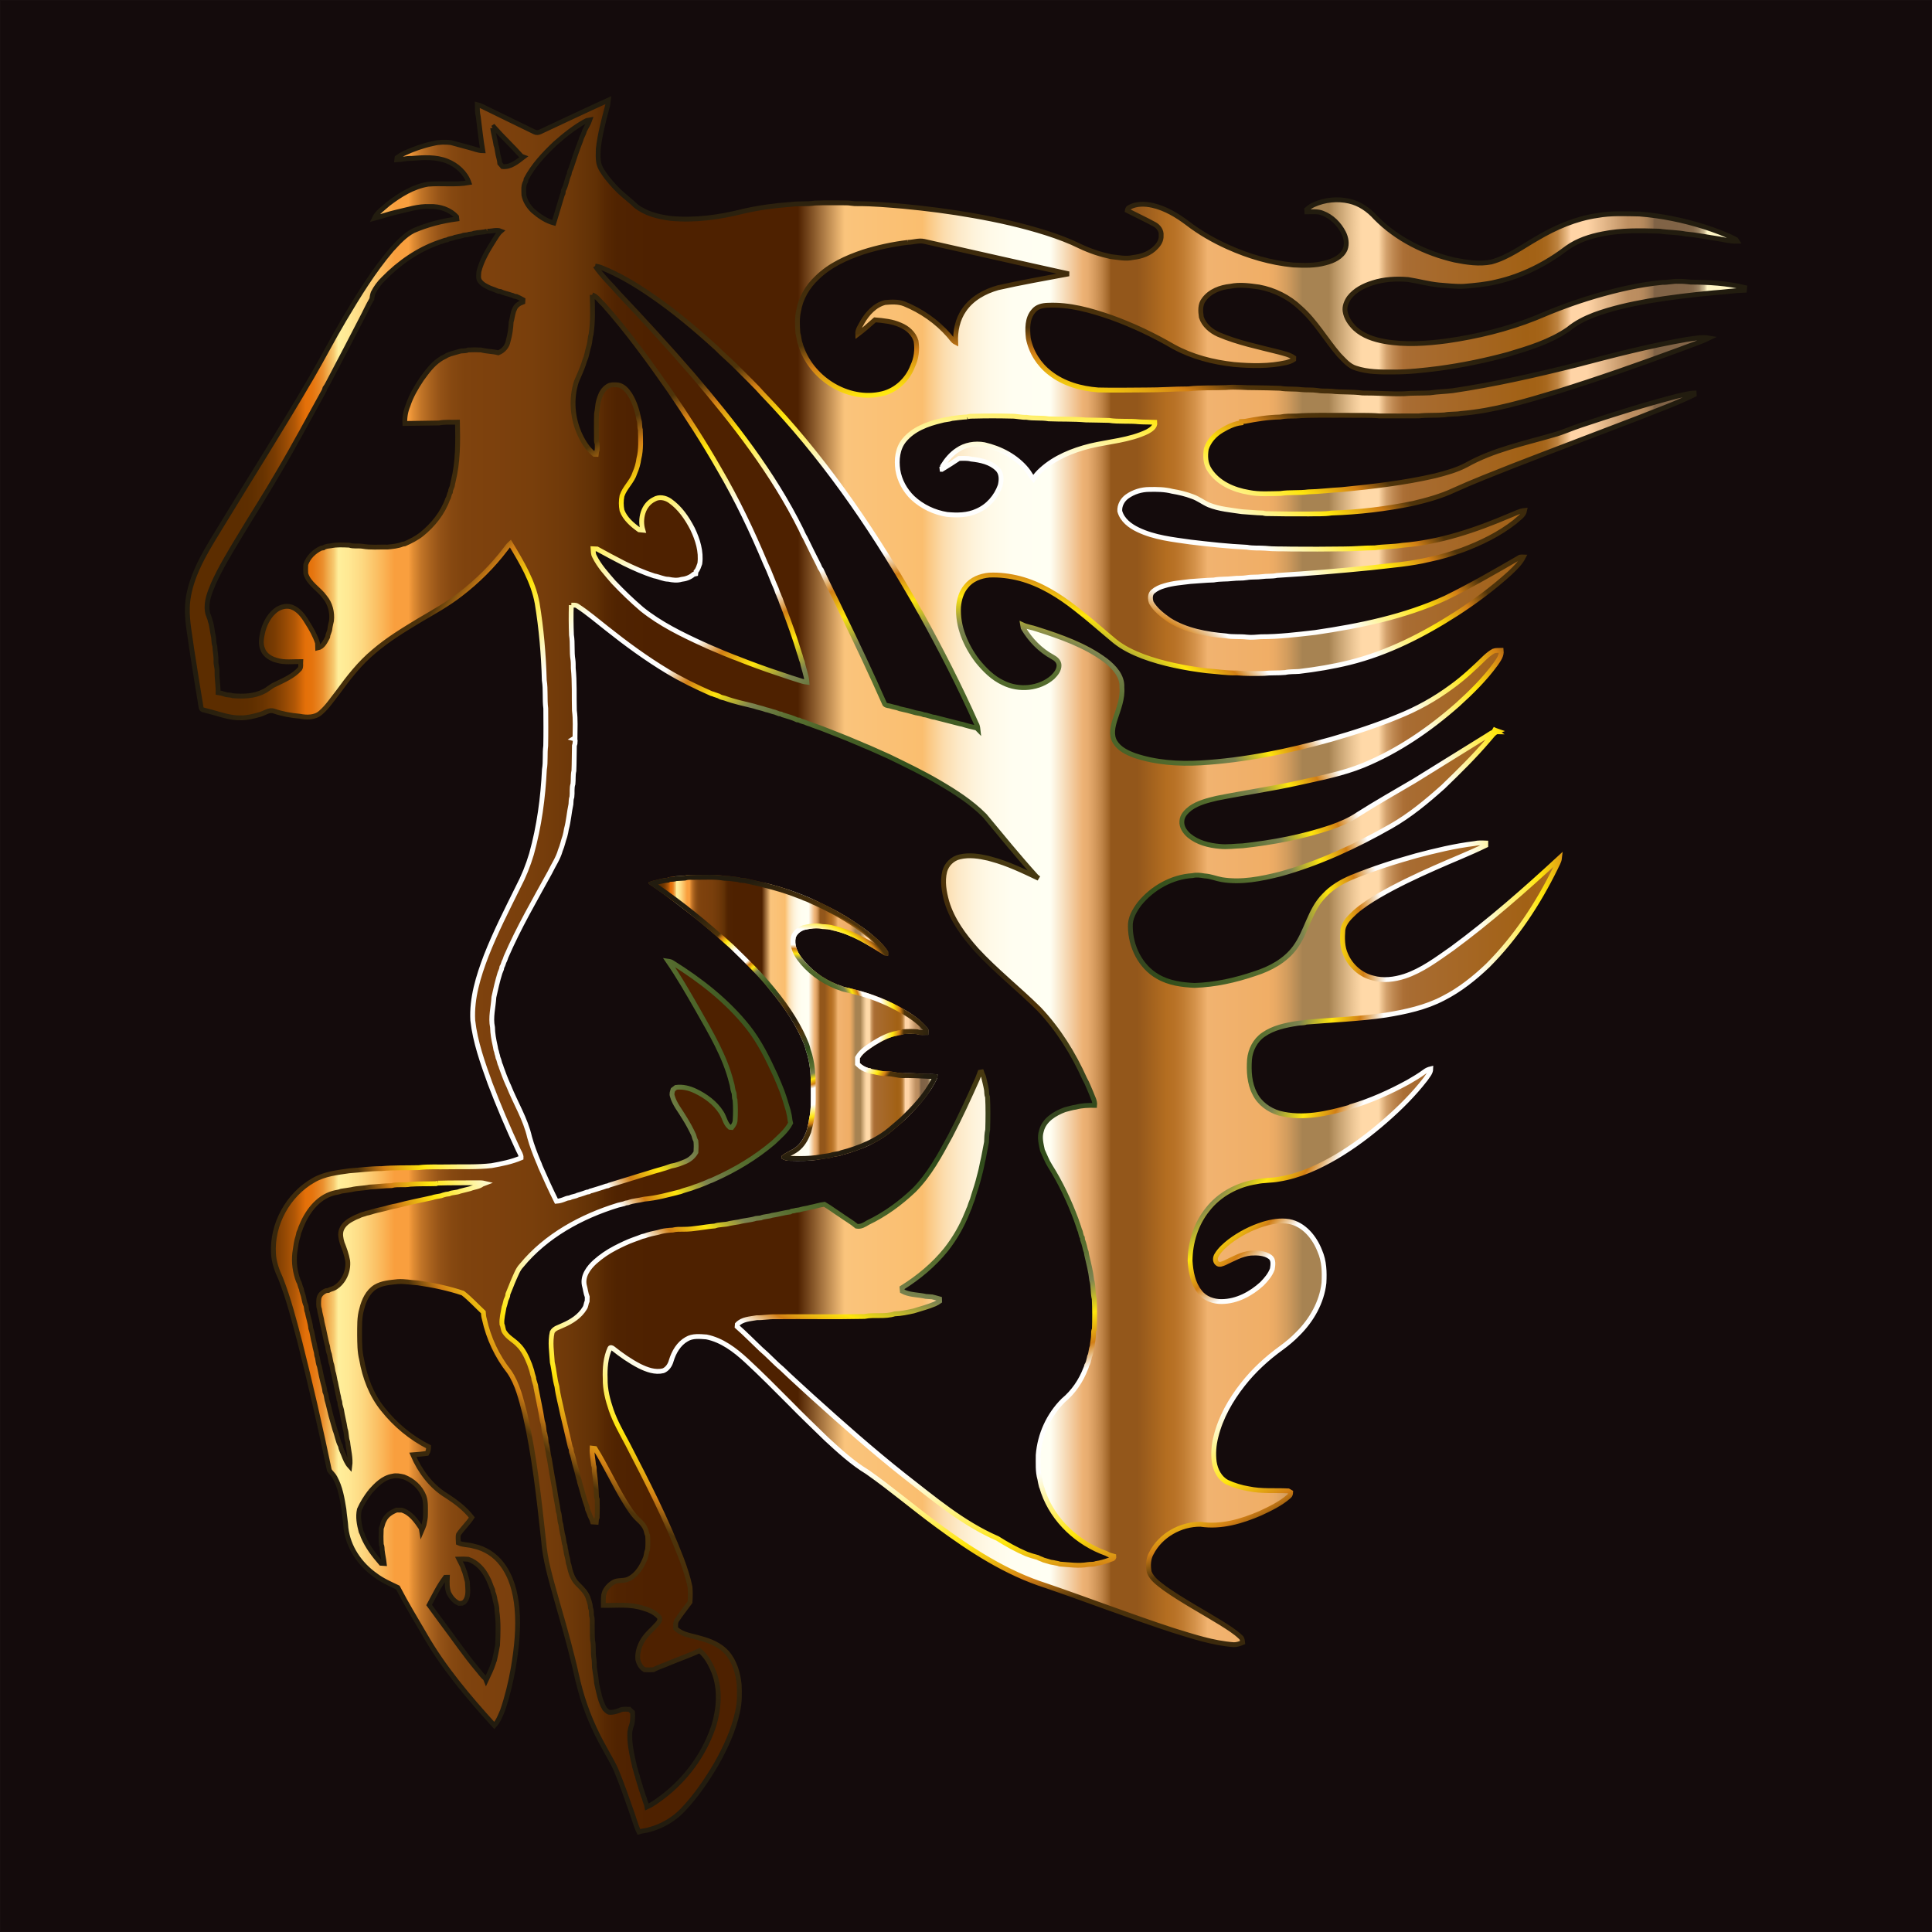 <?xml version="1.0" encoding="utf-8"?>

<!DOCTYPE svg PUBLIC "-//W3C//DTD SVG 1.1//EN" "http://www.w3.org/Graphics/SVG/1.1/DTD/svg11.dtd">
<svg version="1.1" id="Layer_1" xmlns="http://www.w3.org/2000/svg" xmlns:xlink="http://www.w3.org/1999/xlink" x="0px" y="0px"
	 viewBox="479.953 -0.047 1600.094 1600.094" enable-background="new 479.953 -0.047 1600.094 1600.094"
	 xml:space="preserve">
<rect x="479.953" y="-0.047" width="1600.094" height="1600.094" fill="#333333" stroke="none"/>
<rect x="480" fill="#140B0C" stroke="#140B0C" stroke-width="0.094" width="1600" height="1600"/>
<g id="_x23_fe0000ff">
	<linearGradient id="SVGID_1_" gradientUnits="userSpaceOnUse" x1="635.129" y1="800" x2="1924.871" y2="800">
		<stop  offset="0.032" style="stop-color:#5C2D00"/>
		<stop  offset="0.041" style="stop-color:#5F2F00"/>
		<stop  offset="0.049" style="stop-color:#693401"/>
		<stop  offset="0.056" style="stop-color:#7A3C02"/>
		<stop  offset="0.062" style="stop-color:#924804"/>
		<stop  offset="0.069" style="stop-color:#B15706"/>
		<stop  offset="0.074" style="stop-color:#D66908"/>
		<stop  offset="0.076" style="stop-color:#E47009"/>
		<stop  offset="0.08" style="stop-color:#E5740D"/>
		<stop  offset="0.083" style="stop-color:#E77E1A"/>
		<stop  offset="0.087" style="stop-color:#EB902E"/>
		<stop  offset="0.09" style="stop-color:#F0AA4B"/>
		<stop  offset="0.094" style="stop-color:#F7CA70"/>
		<stop  offset="0.097" style="stop-color:#FFEF9B"/>
		<stop  offset="0.103" style="stop-color:#FFE994"/>
		<stop  offset="0.112" style="stop-color:#FDD982"/>
		<stop  offset="0.122" style="stop-color:#FBBF63"/>
		<stop  offset="0.133" style="stop-color:#F99F3E"/>
		<stop  offset="0.134" style="stop-color:#F99F3E"/>
		<stop  offset="0.142" style="stop-color:#F99F3E"/>
		<stop  offset="0.145" style="stop-color:#E18D34"/>
		<stop  offset="0.15" style="stop-color:#C27528"/>
		<stop  offset="0.156" style="stop-color:#A9621E"/>
		<stop  offset="0.162" style="stop-color:#955317"/>
		<stop  offset="0.169" style="stop-color:#874911"/>
		<stop  offset="0.178" style="stop-color:#7F430E"/>
		<stop  offset="0.194" style="stop-color:#7D410D"/>
		<stop  offset="0.221" style="stop-color:#793F0C"/>
		<stop  offset="0.244" style="stop-color:#6F3909"/>
		<stop  offset="0.263" style="stop-color:#603005"/>
		<stop  offset="0.268" style="stop-color:#572802"/>
		<stop  offset="0.276" style="stop-color:#502301"/>
		<stop  offset="0.298" style="stop-color:#4E2100"/>
		<stop  offset="0.392" style="stop-color:#4E2100"/>
		<stop  offset="0.422" style="stop-color:#FAC47C"/>
		<stop  offset="0.472" style="stop-color:#FABE6F"/>
		<stop  offset="0.479" style="stop-color:#FBCE8F"/>
		<stop  offset="0.486" style="stop-color:#FCDDAE"/>
		<stop  offset="0.495" style="stop-color:#FDE9C7"/>
		<stop  offset="0.505" style="stop-color:#FEF3DB"/>
		<stop  offset="0.516" style="stop-color:#FFFAE8"/>
		<stop  offset="0.53" style="stop-color:#FFFEF1"/>
		<stop  offset="0.554" style="stop-color:#FFFFF3"/>
		<stop  offset="0.575" style="stop-color:#EDB275"/>
		<stop  offset="0.578" style="stop-color:#E8AD70"/>
		<stop  offset="0.582" style="stop-color:#D99E61"/>
		<stop  offset="0.587" style="stop-color:#C18649"/>
		<stop  offset="0.592" style="stop-color:#9F6427"/>
		<stop  offset="0.593" style="stop-color:#93571B"/>
		<stop  offset="0.61" style="stop-color:#93571B"/>
		<stop  offset="0.629" style="stop-color:#B46E21"/>
		<stop  offset="0.634" style="stop-color:#B87226"/>
		<stop  offset="0.64" style="stop-color:#C27E33"/>
		<stop  offset="0.647" style="stop-color:#D4924A"/>
		<stop  offset="0.654" style="stop-color:#ECAE6A"/>
		<stop  offset="0.655" style="stop-color:#F1B370"/>
		<stop  offset="0.694" style="stop-color:#F0AE66"/>
		<stop  offset="0.699" style="stop-color:#E8A964"/>
		<stop  offset="0.706" style="stop-color:#D39D5E"/>
		<stop  offset="0.714" style="stop-color:#B18955"/>
		<stop  offset="0.716" style="stop-color:#A78352"/>
		<stop  offset="0.733" style="stop-color:#A78352"/>
		<stop  offset="0.736" style="stop-color:#B69261"/>
		<stop  offset="0.748" style="stop-color:#EBC594"/>
		<stop  offset="0.754" style="stop-color:#FFD9A8"/>
		<stop  offset="0.765" style="stop-color:#FFD9A8"/>
		<stop  offset="0.767" style="stop-color:#ECC18E"/>
		<stop  offset="0.77" style="stop-color:#D3A26D"/>
		<stop  offset="0.774" style="stop-color:#C08A53"/>
		<stop  offset="0.778" style="stop-color:#B37941"/>
		<stop  offset="0.781" style="stop-color:#AB6F36"/>
		<stop  offset="0.785" style="stop-color:#A86C32"/>
		<stop  offset="0.86" style="stop-color:#A26115"/>
		<stop  offset="0.868" style="stop-color:#A46317"/>
		<stop  offset="0.873" style="stop-color:#A9691F"/>
		<stop  offset="0.876" style="stop-color:#B2742D"/>
		<stop  offset="0.88" style="stop-color:#BE8441"/>
		<stop  offset="0.882" style="stop-color:#CE985A"/>
		<stop  offset="0.885" style="stop-color:#E2B179"/>
		<stop  offset="0.888" style="stop-color:#FACD9E"/>
		<stop  offset="0.888" style="stop-color:#FFD4A6"/>
		<stop  offset="0.899" style="stop-color:#FFD4A6"/>
		<stop  offset="0.925" style="stop-color:#BD8F61"/>
		<stop  offset="0.932" style="stop-color:#BB8D60"/>
		<stop  offset="0.935" style="stop-color:#B3885C"/>
		<stop  offset="0.938" style="stop-color:#A57E56"/>
		<stop  offset="0.941" style="stop-color:#92704E"/>
		<stop  offset="0.942" style="stop-color:#806346"/>
		<stop  offset="0.953" style="stop-color:#806346"/>
		<stop  offset="0.955" style="stop-color:#806346"/>
		<stop  offset="0.964" style="stop-color:#826548"/>
		<stop  offset="0.967" style="stop-color:#876C4D"/>
		<stop  offset="0.969" style="stop-color:#927758"/>
		<stop  offset="0.971" style="stop-color:#A08866"/>
		<stop  offset="0.972" style="stop-color:#B39E79"/>
		<stop  offset="0.974" style="stop-color:#CBBA91"/>
		<stop  offset="0.975" style="stop-color:#E6D9AC"/>
		<stop  offset="0.976" style="stop-color:#FFF6C5"/>
		<stop  offset="1" style="stop-color:#FFF6C5"/>
	</linearGradient>
	<radialGradient id="SVGID_2_" cx="1280.091" cy="799.585" r="684.453" gradientUnits="userSpaceOnUse">
		<stop  offset="0.003" style="stop-color:#221C0F"/>
		<stop  offset="0.101" style="stop-color:#4E330A"/>
		<stop  offset="0.204" style="stop-color:#374520"/>
		<stop  offset="0.242" style="stop-color:#314D1B"/>
		<stop  offset="0.368" style="stop-color:#586F30"/>
		<stop  offset="0.409" style="stop-color:#7C8350"/>
		<stop  offset="0.447" style="stop-color:#FFE60D"/>
		<stop  offset="0.481" style="stop-color:#D27F15"/>
		<stop  offset="0.509" style="stop-color:#FEFEFD"/>
		<stop  offset="0.62" style="stop-color:#FEFEFD"/>
		<stop  offset="0.701" style="stop-color:#FFE60D"/>
		<stop  offset="0.746" style="stop-color:#D27F15"/>
		<stop  offset="0.776" style="stop-color:#4E330A"/>
		<stop  offset="1" style="stop-color:#221C0F"/>
	</radialGradient>
	<path fill="url(#SVGID_1_)" stroke="url(#SVGID_2_)" stroke-width="4" d="M927.405,109.125
		c18.8-8.775,37.542-17.692,56.433-26.258c-0.25,2.233-0.533,4.483-1.233,6.625
		c-2.933,11.133-5.892,22.325-7.15,33.792c-0.075,3.858-0.375,7.783,0.392,11.6c0.958,4.6,3.992,8.325,6.65,12.067
		c4.167,5.175,8.55,10.225,13.683,14.483c3.375,3.042,7.025,5.75,10.258,8.967c8.1,6.517,18.575,9.05,28.683,10.417
		c20.392,1.958,40.917-0.95,60.683-5.958c12.917-2.942,26.092-4.692,39.292-5.658
		c6.583-0.825,13.275-0.042,19.842-1.083c8.383-0.333,16.792-0.125,25.183-0.15c3.383-0.108,6.683,0.883,10.075,0.692
		c12.758-0.075,25.433,1.142,38.117,2.175c19.292,1.825,38.558,4.308,57.633,7.692c20.55,3.6,40.967,8.15,60.858,14.492
		c9.525,3.075,18.95,6.558,27.925,11.008c8.05,3.825,16.567,6.642,25.283,8.483c6.1,0.642,12.292,2.108,18.417,0.667
		c6.942-0.767,14.083-3.233,18.908-8.5c2.542-2.525,4.525-5.917,4.275-9.625c0.425-3.925-2.15-7.492-5.467-9.292
		c-7.383-4.058-15.05-7.567-22.533-11.417c0.167-1.017,0.442-2.108,1.492-2.558
		c5.867-3.375,13.05-3.142,19.467-1.717c10.55,2.45,20.042,8.092,28.608,14.55c10.333,7.967,21.717,14.5,33.608,19.85
		c17.15,7.725,35.458,13.158,54.217,14.95c8.925,0.375,18.067,0.725,26.758-1.75
		c6.467-1.642,13.5-4.808,16.292-11.317c1.658-4.458,0.775-9.525-1.342-13.683
		c-3.683-7.208-9.8-13.367-17.467-16.225c-4.108-1.658-8.617-0.992-12.925-1.058
		c-0.025-0.483-0.083-1.458-0.117-1.942c1.717-1.575,3.608-2.983,5.767-3.917c9.158-4.133,19.675-5.233,29.467-2.958
		c8.5,1.933,15.967,7.083,21.708,13.533c17.717,18.033,41.325,29.633,65.8,35.275
		c9.892,1.917,20.15,3.55,30.175,1.533c13.925-3.775,25.608-12.608,37.992-19.65
		c15.275-9.017,31.917-16.225,49.575-18.775c11.6-2.142,23.467-1.458,35.2-1.275c18.258,1.433,36.308,5.15,53.775,10.675
		c8.883,2.883,17.692,6.117,26,10.433c0.233,0.358,0.708,1.083,0.95,1.45c-4.95,0.142-9.775-1.05-14.6-1.925
		c-9.383-1.35-18.667-3.333-28.125-4.133c-7.125-1.408-14.45-1.217-21.617-2.317
		c-15.692-0.425-31.55-0.883-47.008,2.267c-10.367,2-20.725,5.333-29.392,11.517
		c-17.292,13.217-37.142,23.383-58.45,28.158c-8.8,2.2-17.867,2.967-26.867,3.725c-7,0.342-13.908-0.575-20.867-1.083
		c-8.675-0.842-17.075-3.208-25.667-4.542c-9.775-0.767-19.725-0.275-29.108,2.733
		c-7.392,2.292-14.767,5.975-19.558,12.233c-2.267,3.242-3.95,7.183-3.4,11.208
		c0.783,5.658,4.242,10.542,8.233,14.458c6.7,6.192,15.683,9.075,24.483,10.692
		c17.058,3.008,34.508,1.775,51.575-0.458c25.025-3.617,49.817-9.575,73.342-18.942
		c16.2-6.983,32.758-13.183,49.7-18.133c18.142-5.3,36.667-9.592,55.508-11.392c4.45,0.158,8.8-1.117,13.267-0.85
		c3.367-0.175,6.717,0.258,10.067,0.608c15.017,0.108,30.092,0.958,44.742,4.458c-0.083,0.75-0.15,1.508-0.2,2.258
		c-8.508,0.283-16.925,1.583-25.408,2.117c-18.125,1.675-36.208,3.858-54.175,6.858
		c-15.158,2.708-30.283,6.025-44.767,11.358c-7.758,2.967-15.283,6.742-21.692,12.083
		c-14.967,10.25-32.575,15.608-49.792,20.725c-18.758,5.067-37.825,9-57.075,11.608
		c-12.725,1.617-25.492,3.075-38.342,2.967c-10.25,0.092-20.75,0.075-30.592-3.192
		c-5.9-1.783-9.8-6.833-13.992-11.017c-10.925-12.725-19.275-27.683-31.958-38.875c-9.408-8.967-21.5-14.95-34.258-17.3
		c-7.817-1.083-15.808-2.217-23.633-0.608c-8.242,0.842-17,4.075-21.983,11.025c-3.242,4.083-2.825,9.675-2.117,14.525
		c2.133,6.7,7.942,11.583,14.192,14.392c16.075,6.867,33.283,10.333,50.158,14.617
		c4.158,1.183,8.583,2.025,12.208,4.55c-0.008,0.4-0.033,1.2-0.042,1.6c-1.875,1.25-4.017,1.95-6.158,2.517
		c-14.242,3.158-28.983,2.85-43.417,1.55c-17.292-1.892-34.525-6.308-49.858-14.708
		c-16.525-9.6-33.858-17.867-51.85-24.325c-16.858-5.833-34.483-10.883-52.5-10c-4.275,0.117-8.95,1.158-11.708,4.725
		c-5.417,6.15-5.067,14.942-4.3,22.575c2.15,11.383,8.767,21.808,17.95,28.833
		c11.325,8.9,25.717,12.908,39.892,13.992c13.258,0.333,26.525,0.05,39.783,0c11.683,0.075,23.325-0.908,35.017-0.883
		c10.225-1.242,20.567-0.633,30.85-1.083c8.058-0.833,16.125,0.283,24.2,0.125
		c6.933,0.142,13.875,0.158,20.8,0.458c5.8,1.017,11.725,0.342,17.55,1.1c4.392,0.508,8.842,0.017,13.225,0.692
		c3.858,0.758,7.825,0.325,11.733,0.65c8.558,1.025,17.233,0.267,25.775,1.483c11.425-0.067,22.808,0.925,34.233,0.633
		c7.167-0.725,14.392-0.35,21.583-0.75c6.233-0.95,12.55-1.05,18.825-1.792c34.575-5.1,68.683-12.892,102.592-21.342
		c30.192-7.933,60.442-15.817,91.225-21.108c6.133-0.775,12.275-2.267,18.483-1.192
		c-7.925,3.842-16.367,6.425-24.542,9.633c-33.583,12.383-67.358,24.283-101.533,34.908
		c-25.925,7.783-52.083,15.733-79.175,17.942c-4.525,0.833-9.167,0.267-13.675,1.192
		c-7.092,0.575-14.225,0.042-21.3,0.833c-10.842,0.083-21.683,0.033-32.517,0.017
		c-9.708-0.8-19.467-0.308-29.192-0.525c-13.317,0.125-26.658-0.383-39.942,0.608
		c-4.45,0.1-8.933-0.092-13.308,0.842c-9.775,0.142-19.475,1.683-29.05,3.542c-1.058,0.108-2.058,0.15-3.083,0.183
		c-0.025,0.267-0.067,0.808-0.092,1.083c-5.825,0.708-11.225,3.392-16.208,6.358
		c-5.792,3.433-10.558,8.742-12.692,15.192c-1.008,5.908-0.717,12.3,2.708,17.433
		c7.067,11,19.992,16.542,32.467,18.617c8.583,1.75,17.408,1.025,26.108,0.925c7.692-1.2,15.525-0.3,23.233-1.35
		c9.175-0.175,18.258-1.417,27.417-1.858c25.975-2.542,52.017-5.525,77.5-11.425c8.808-2.267,17.692-4.642,25.783-8.9
		c22.392-12.575,47.775-17.85,72.217-24.925c7.867-2.117,15.25-5.633,23-8.108
		c26.342-8.825,52.875-17.158,79.783-24.125c4.583-0.908,9.083-2.292,13.783-2.517
		c0.017,0.35,0.058,1.042,0.083,1.383c-14.95,7.367-30.675,12.967-46.133,19.142
		c-34.708,13.383-69.542,26.433-104.217,39.917c-16.275,6.483-32.65,12.75-48.6,20.008
		c-10.825,5.092-22.433,8.233-34.025,10.983c-22.225,4.583-44.817,7.267-67.475,7.958
		c-6.058,1-12.217,0.525-18.317,0.75c-11.967,0.058-23.933,0.017-35.9-0.267c-0.85-0.067-1.675-0.225-2.467-0.483
		c-5.875-0.133-11.7-0.775-17.55-1.133c-9.183-1.4-18.617-2.092-27.317-5.592c-4.742-2.05-8.842-5.383-13.758-7.025
		c-5.342-2.017-10.908-3.333-16.517-4.258c-6.208-1.617-12.667-1.658-19.033-1.533
		c-6.475,0.025-13,2.008-18.283,5.775c-3.883,2.717-6.492,7.408-6.142,12.208c1.983,7.367,8.475,12.233,15.058,15.383
		c13.592,6.542,28.808,8.1,43.55,10.2c15.533,1.825,31.075,3.592,46.708,4.292c4.908,0.958,9.942,0.467,14.908,0.817
		c7.225,0.792,14.517,0.45,21.775,0.683c14.417,0.117,28.833,0.125,43.25-0.1c8.65,0.05,17.25-0.933,25.9-0.9
		c7.575-1.125,15.3-0.842,22.867-2.1c31.033-2.467,60.858-12.592,89.325-24.775c3.967-1.442,7.708-3.733,12-4.117
		c-0.792,4.408-5.142,6.55-8.058,9.442c-13.008,10.192-28.042,17.508-43.45,23.292
		c-8.825,3.092-17.783,5.942-26.958,7.767c-15.833,3.892-32.183,5.008-48.317,6.942
		c-26.117,2.575-52.242,4.85-78.433,6.417c-4.083,0.925-8.275,0.367-12.383,0.983c-4.15,0.625-8.383,0.083-12.508,0.833
		c-3.85,0.708-7.775,0.258-11.633,0.767c-5.258,0.675-10.6,0.158-15.808,1.208c-6.442,0.142-12.833,0.85-19.25,1.208
		c-7.283,0.942-14.725,1.383-21.783,3.617c-3.333,0.917-6.567,2.383-9.2,4.642c-2.742,2.2-2.458,6.283-1.45,9.275
		c3.533,6.067,9.283,10.45,14.933,14.433c13.992,8.725,30.675,11.708,46.858,13.083
		c5.725,1.042,11.592,0.3,17.358,1c3.883,0.467,7.775-0.067,11.658-0.292
		c15.108,0.042,30.083-1.842,45.067-3.55c36.808-5.4,73.8-12.992,107.825-28.533
		c21.058-10.317,41.392-22.075,61.667-33.833c0.925-0.175,1.875-0.242,2.858-0.183
		c-2.633,5.258-7.033,9.283-11.2,13.317c-13.717,12.425-28.6,23.517-44.125,33.575
		c-27.458,17.625-57.017,32.733-88.825,40.617c-13.692,3.358-27.6,5.658-41.575,7.325
		c-3.883,0.317-7.817,0.008-11.633,0.883c-5.817,0.575-11.692,0.075-17.5,0.767
		c-7.525,0.183-15.067,0.225-22.567-0.417c-8.383,0.208-16.633-1.167-24.967-1.767
		c-17.958-2.258-35.9-5.617-52.917-11.958c-8.2-3.183-16.283-7-23.15-12.575
		c-10.783-8.883-21.175-18.242-32.225-26.792c-13.875-10.942-29.258-20.55-46.483-25.092
		c-8.217-2.1-16.733-3.208-25.217-2.833c-7.283,0.633-14.808,3.508-19.35,9.483c-3.933,4.7-5.583,10.825-6.15,16.817
		c-0.85,16.25,5.942,32.05,15.633,44.8c5.95,7.308,12.808,14.258,21.508,18.225
		c12.992,6.433,29.817,4.883,40.825-4.767c2.683-2.658,5.417-6.05,5.275-10.033c-0.125-3.133-2.783-5.367-5.35-6.717
		c-10.183-5.5-18.517-14.133-24.342-24.067c-0.108-0.633-0.325-1.892-0.433-2.525c3.708,1.725,7.85,2.142,11.692,3.525
		c19.925,6.367,40.192,13.358,57.108,26c6.9,5.383,13.908,12.833,13.375,22.25c0.783,9.183-2.792,17.783-5.567,26.325
		c-1.908,6.008-3.6,13.1-0.1,18.867c3.533,5.891,10.059,8.942,16.258,11.242c17.525,5.925,36.3,7.125,54.658,6.108
		c36.633-2.15,72.792-9.65,108.092-19.525c18.642-5.342,37.133-11.342,55.067-18.75
		c15.867-6.308,30.892-14.658,44.617-24.817c10.133-7.275,19.175-15.892,28.1-24.55
		c2.05-1.858,4.233-3.625,6.675-4.958c2.008-0.808,4.25-0.467,6.383-0.583c0.525,4.392-2.35,7.975-4.65,11.375
		c-9.1,12.45-20.142,23.333-31.558,33.65c-23.242,20.5-49.225,38.3-77.967,50.142
		c-17.35,7.075-35.833,10.558-54.033,14.625c-22.325,4.958-44.992,8.175-67.417,12.667
		c-7.508,1.8-15.275,3.675-21.692,8.183c-3.442,2.65-7.008,6.175-7.192,10.8c-0.442,4.767,2.6,9.042,6.05,12.008
		c7.067,5.8,16.292,8.125,25.242,8.892c6.417,0.692,12.825-0.325,19.242-0.5c24.767-2.708,49.441-7.358,73.1-15.35
		c7.683-2.75,15.283-5.908,22.058-10.517c15.392-9.742,31.225-18.758,46.934-27.967
		c19.916-12.325,39.792-24.725,59.725-37.033c2.583-1.542,4.942-3.75,8.208-3.65l-3.1-2.133
		c1.35,0.658,2.717,1.292,4.175,1.775c-3.475,1.317-5.308,4.583-7.717,7.167c-11.717,13.75-24.625,26.417-37.617,38.95
		c-13.458,12.008-27.442,23.65-43.183,32.592c-28.975,16.475-59.483,30.675-91.675,39.567
		c-15.733,3.933-32.15,7.3-48.375,4.633c-4.808-0.842-9.35-2.858-14.258-3.083
		c-3.283-0.542-6.617-1.092-9.892-0.267c-17.15,1.008-33.325,10.15-44.067,23.392
		c-4.083,5.5-7.883,11.892-7.508,18.992c0.125,16.275,8.308,33.058,22.733,41.267
		c9.183,5.383,19.967,6.808,30.408,7.308c17.075-0.508,33.917-4.292,50.05-9.8c12.658-4.025,25.067-10.658,33.1-21.55
		c9.892-13.367,12.275-31.175,24.292-43.142c6.217-6.717,14.258-11.433,22.633-14.967
		c17.425-7.117,35.358-12.917,53.475-17.967c15.917-4.2,31.983-8.092,48.35-10.083
		c3.033-0.717,6.158-0.558,9.258-0.433c-0.025,0.658-0.017,1.317,0.008,1.992
		c-13.817,6.725-28.142,12.292-42.15,18.567c-15.792,6.983-31.442,14.358-46.383,23.033
		c-6.825,4.05-13.567,8.325-19.55,13.567c-4.325,4.083-9.158,8.5-10.2,14.667
		c-0.542,7.025-0.6,14.383,2.483,20.892c4.042,9.283,12.425,16.683,22.308,19.058c8.633,2.5,17.892,1.275,26.325-1.425
		c14.525-4.808,26.85-14.225,39.267-22.867c31.3-23.033,60.508-48.758,89.042-75.092c-0.35,3.1-2.192,5.717-3.4,8.525
		c-14.475,29.442-32.808,57.258-56.042,80.542c-11.05,10.517-23.125,20.167-36.792,27.1
		c-14.8,7.792-31.367,11.283-47.733,13.958c-21.842,3.233-43.883,3.975-65.85,5.825
		c-2.392,0.908-5,0.542-7.458,1.042c-9.733,1.525-19.8,3.592-28,9.367c-6.792,4.642-10.817,12.608-11.508,20.708
		c-0.608,9.517-0.117,19.55,4.408,28.158c3.95,7.992,11.708,13.567,20.117,16.108
		c19.467,5.075,39.708,0.467,58.583-4.9l0.525-0.45c16.617-4.858,32.525-12.067,47.717-20.358
		c4.75-2.717,9.458-5.525,13.858-8.783c1.442-1.125,3.15-1.833,4.942-2.25c-0.067,3.433-2.675,5.925-4.425,8.642
		c-9.65,12.458-20.858,23.642-32.717,34c-12.9,11.292-26.633,21.7-41.425,30.383
		c-14.65,8.5-30.4,15.733-47.233,18.408c-6.15,1.208-12.533,0.75-18.65,2.133
		c-15.625,2.408-30.65,10.392-40.408,22.975c-9.625,11.917-14.4,27.325-14.5,42.533c0.625,8.975,2.233,18.442,8.025,25.683
		c4.175,5.608,11.4,8.133,18.217,8.025c12.483-0.092,24.183-6.4,33.242-14.65c3.517-3.575,6.942-7.558,8.65-12.35
		c0.5-3.325,1.25-7.758-1.925-10.008c-4.583-3.217-10.483-3.408-15.875-3.1c-7.767,0.733-14.583,4.775-21.508,8.008
		c-1.933,0.767-4.575,2.192-6.375,0.433c-2.108-1.817-1.65-5.05-0.267-7.15c2.65-4.358,6.583-7.775,10.525-10.925
		c8.392-6.35,17.883-11.233,27.917-14.383c6.883-2.075,14.192-3.375,21.367-2.175
		c12.358,2.35,21.133,13.208,25.475,24.417c3.658,8.3,3.9,17.483,3.425,26.4
		c-1.775,16.133-10.275,30.958-21.717,42.25c-4.117,4.275-8.7,8.067-13.475,11.575
		c-11.983,8.65-22.992,18.733-32.092,30.4c-10.058,12.783-18.3,27.308-22.192,43.192
		c-1.783,6.8-2.292,13.942-1.417,20.925c1.017,6.658,4.45,13.458,10.617,16.7c5.683,2.642,11.742,4.467,17.925,5.5
		c10.783,2.275,21.867,1.208,32.792,1.733c0.492,0.283,1.475,0.842,1.967,1.125c-0.05,1.225-0.233,2.525-1.308,3.317
		c-6.925,6.142-15.392,10.158-23.7,14.058c-15.508,6.708-32.508,11.75-49.558,9.175
		c-16.55-0.242-33.3,9.158-40.825,24.058c-2.642,4.717-2.767,10.417-1.717,15.6
		c2.392,5.975,8.033,9.642,12.933,13.425c14.8,10.417,30.783,18.983,46.175,28.475
		c5.775,3.667,11.742,7.208,16.692,11.992c1.308,1.083,1.317,2.808,1.508,4.383c-2.317,0.992-4.767,1.8-7.3,1.775
		c-17.283-1.267-33.842-6.85-50.317-11.9c-35.292-11.558-69.967-24.9-105.092-36.95
		c-33.067-10.475-62.483-29.625-90.167-50.083c-19.558-14.325-37.992-30.133-57.842-44.05
		c-12.525-7.592-23.325-17.567-34.05-27.442c-10.108-9.892-20.383-19.608-30.242-29.75
		c-11.883-11.95-23.758-23.925-36.133-35.358c-9.4-8.633-20.092-16.742-32.858-19.342
		c-5.475-0.367-11.517-1.133-16.433,1.867c-6.608,3.733-10.617,10.7-12.758,17.783
		c-0.942,3.525-3.158,6.958-6.658,8.358c-6.725,1.633-13.508-0.892-19.492-3.808
		c-7.908-4.067-15.217-9.192-22.158-14.717c-0.625-0.55-2.083-1.117-2.525-0.142
		c-3.558,7.867-4.2,16.633-3.867,25.158c-0.192,8.95,2.125,17.708,4.967,26.125c3.45,9.875,8.683,18.967,13.575,28.175
		c16.075,31.067,32.1,62.283,44.642,94.992c2.842,7.55,5.392,15.242,7.033,23.15
		c0.4,4.217,0.317,8.475,0.017,12.708c-3.533,4.958-7.425,9.675-10.767,14.775c-1.5,2.017-1.092,4.617-1.092,6.975
		c5.458,5.475,13.617,5.975,20.625,8.225c7.942,2.108,15.941,5.383,21.6,11.567c6.517,7.3,9.392,17.117,10.35,26.675
		c0.35,7.508,0.433,15.133-1.325,22.5c-3.258,15.342-9.942,29.708-17.592,43.317
		c-7.858,13.308-16.617,26.2-27.242,37.475c-7.417,8.025-17.167,13.825-27.692,16.742c-3.008,1-6.225,1.05-9.233,2.025
		c-2.967-6.3-4.558-13.125-7.058-19.608c-3.683-10.492-7.325-21.017-11.642-31.267
		c-2.708-6.467-6.517-12.367-9.767-18.55c-8.617-15.308-15.592-31.592-20.175-48.566
		c-2.4-8.525-4-17.25-6.233-25.825c-4.108-16.758-8.933-33.333-13.692-49.916c-4.3-15.617-9.1-31.258-10.317-47.475
		c-3.85-35.217-7.617-70.583-15.533-105.183c-3.142-11.925-5.925-24.4-12.983-34.733
		c-10.058-12.708-17.108-27.767-20.55-43.592c-0.583-1.858-0.742-3.817-0.867-5.733
		c-5.633-5.267-10.858-11.058-16.95-15.775c-12.125-4.033-24.7-6.683-37.333-8.492
		c-5.575-0.217-11.075-1.45-16.667-1.042c-6.258,0.717-12.858,1.083-18.4,4.392c-6.283,3.975-9.6,11.158-11.3,18.158
		c-2.133,7.092-1.758,14.575-1.825,21.9c0.092,6.683,0.058,13.492,1.692,20.017
		c2.575,14.892,8.092,29.558,17.708,41.375c10.2,12.808,23.133,23.583,37.767,30.975
		c0.008,1.917-0.333,3.833-1.367,5.492c-3.875,0.517-7.775,0.867-11.675,1.142c5.85,13.583,15.125,26.2,27.942,33.917
		c7.742,4.992,15.225,10.658,20.908,17.992c-3.258,4.975-7.692,9.075-11.042,13.983
		c-0.65,2.292-0.1,4.717-0.083,7.075c4.016,1.817,8.567,1.375,12.733,2.708c9.2,1.925,17.642,7.308,23.25,14.858
		c7.967,10.375,11.325,23.492,12.508,36.308c1.542,16.742-0.333,33.542-3.108,50.058
		c-2.117,11.867-4.95,23.625-8.883,35.033c-1.875,4.267-3.5,8.808-6.767,12.267
		c-21.275-23.475-42.008-47.85-57.775-75.475c-7.508-12.85-15.233-25.6-22.117-38.792
		c-6.392-3.092-12.983-5.9-18.65-10.267c-12.867-9.083-22.508-23.267-24.333-39.092
		c-0.283-5.167-1.233-10.258-1.667-15.417c-1.458-9.008-2.95-18.292-7.45-26.367
		c-1.167-2.283-3.242-3.892-4.608-6.008c-7.442-35.533-15.475-71-24.433-106.2c-4.725-17.775-9.233-35.7-16-52.842
		c-3.008-6.383-5.433-13.133-5.833-20.242c-1.533-24.358,12.05-48.983,33.267-60.95
		c8.95-5.192,19.408-6.292,29.442-7.75c8.933-0.617,17.792-1.867,26.767-1.825c10.258-0.933,20.583-0.575,30.875-0.825
		c7.983-1.017,16.067-0.408,24.092-0.625c12.05-0.25,24.158,0.358,36.158-1.008
		c8.283-1.492,16.708-3.133,24.467-6.475c0.15-2.542-1.533-4.592-2.483-6.8
		c-8.408-18.042-16.217-36.358-23.267-54.975c-6.067-16.933-12.267-34.083-14.275-52.05
		c-1.017-18.45,4.592-36.45,11.092-53.492c7.633-19.5,17.183-38.158,26.442-56.917
		c4.6-8.733,8.292-17.933,11.108-27.383c6.383-22.825,9.533-46.467,10.683-70.083
		c1.125-6.458,0.217-13.067,1.075-19.55c0.217-10.308,0.117-20.633,0.05-30.942
		c-0.992-7.717,0.025-15.558-1.217-23.242c-0.6-21.433-2.425-42.808-5.917-63.975c-3.283-18-12.9-33.942-22.183-49.408
		c-1.475,1.317-2.683,2.883-3.817,4.492c-10.725,14.15-23.425,26.767-37.508,37.575
		c-10.525,8.2-22.233,14.65-33.692,21.408c-13.158,7.95-26.392,15.95-38.083,26c-11.583,9.617-20.892,21.558-29.7,33.683
		c-4.625,5.808-8.717,12.175-14.392,17.042c-4.742,4.192-11.592,4.025-17.425,2.858
		c-7.183-0.608-14.35-1.9-21.183-4.242c-4.208-1.425-7.692,1.808-11.558,2.783c-5.2,1.5-10.525,2.892-15.967,2.825
		c-9.775,0.267-18.917-3.708-28.292-5.842c-1.525-0.667-4.225-0.4-4.492-2.55c-2.733-16.2-5.25-32.433-7.808-48.667
		c-1.408-11.317-3.942-22.592-3.583-34.042c0.15-9.208,2.583-18.2,5.817-26.767c5.433-14,13.525-26.717,21.292-39.5
		c25.183-41.392,51.117-82.342,75.55-124.192c9.283-15.892,17.675-32.283,27.092-48.108
		c11.933-20.1,24.208-40.167,39.392-58.025c5.458-5.875,10.925-12.117,18.192-15.792
		c11.408-4.942,23.533-8.025,35.833-9.692c-0.05-0.45-0.158-1.358-0.208-1.817c-5.55-6.108-14.067-8.783-22.158-8.475
		c-9.425-0.458-18.467,2.583-27.55,4.625c-6.225,1.375-12.25,3.55-18.4,5.133c2.442-5.1,7.408-8.233,11.475-11.925
		c9.758-7.492,20.658-14.267,32.983-16.325c11.258-1.008,22.733,0.742,33.9-1.308
		c-2.917-8.292-10.017-14.6-18.067-17.792c-9.333-3.75-19.592-3.05-29.392-2.267
		c-4.167-0.233-8.175,1.058-12.308,1.183c0.058-0.458,0.158-1.358,0.217-1.808c1.792-1.25,3.592-2.517,5.583-3.433
		c7.792-3.642,15.958-6.525,24.383-8.292c4.775-1.242,9.817-1.3,14.692-0.742c5.108,1.342,10.208,2.725,15.292,4.167
		c3.683,0.867,7.2,2.525,11.05,2.583c-1.575-9.35-2.525-18.8-3.742-28.208c-0.767-3.25-0.775-6.592-0.792-9.908
		c1.225,0.308,2.467,0.617,3.6,1.208c14.608,7.217,29.3,14.25,43.925,21.425C924.263,110.083,925.963,109.8,927.405,109.125
		 M964.746,100.342c-9.125,5.025-17.267,11.592-25.05,18.45c-9.225,8.75-18.092,18.158-24.042,29.5
		c-0.075,0.45-0.225,1.35-0.3,1.8c-2.2,3.417-1.592,7.667-1.492,11.517c0.983,5,3.883,9.467,7.517,12.967
		c5.05,4.35,10.767,8.333,17.258,10.058c2.175-7.367,4.525-14.683,6.658-22.075c0.2-0.867,0.525-1.683,0.975-2.458
		c0.1-0.85,0.2-1.7,0.317-2.542c2.4-4.058,2.692-9.058,4.717-13.283c0.067-0.433,0.192-1.308,0.258-1.75
		c0.383-1.092,0.808-2.167,1.317-3.208c2.525-7.883,5.217-15.725,8.233-23.433c0.608-2.692,2.35-4.942,2.942-7.642
		c1.417-3.017,3.367-5.783,4.433-8.958C967.196,99.508,965.855,99.608,964.746,100.342 M887.98,105.9
		c0.567,4.792,2.108,9.417,2.742,14.208c0.833,1.8,0.833,3.833,1.267,5.75c0.392,3.217,1.717,6.242,1.917,9.483
		c0.742,0.867,1.492,1.733,2.25,2.6c6.708,0.675,12.342-4.117,17.333-7.95c-0.417-0.158-1.25-0.483-1.667-0.642
		c-7.333-8.292-15.508-15.842-22.833-24.133L887.98,105.9 M883.363,191.4c-3.425,1.15-7.258,0.867-10.825,1.708
		c-1.275,0.675-2.75,0.667-4.133,0.867c-1.825,0.842-3.958,0.283-5.742,1.233c-1.95,0.533-3.933,0.9-5.908,1.275
		c-2.058,1.125-4.583,0.875-6.575,2.158c-0.425,0.075-1.275,0.233-1.692,0.308c-0.867,0.292-1.725,0.592-2.575,0.9
		c-0.8,0.333-1.625,0.617-2.458,0.842c-17.475,6.092-32.983,16.942-45.858,30.117c-3.492,3.358-6.4,7.308-8.583,11.625
		c-0.608,1.667-0.892,3.417-1.108,5.175c-3.217,5.367-5.708,11.125-8.667,16.633
		c-8.508,16.475-17.017,32.942-25.725,49.308c-1.458,2.642-2.658,5.45-4.467,7.892
		c-0.117,0.417-0.35,1.258-0.467,1.675c-12.508,22.608-24.658,45.458-37.817,67.7
		c-10.883,18.883-22.783,37.175-33.933,55.9c-7.167,11.867-14.342,23.775-20.067,36.425
		c-3.058,7.35-6.383,15.217-5.042,23.35c0.292,2.742,1.958,5.067,2.358,7.783c1.442,3.925,1.525,8.158,2.492,12.208
		c0.733,2.783,0.183,5.817,1.292,8.5c0.092,4.2,1.175,8.317,0.967,12.542c-0.15,2.817,0.992,5.5,0.867,8.333
		c-0.158,5.925,0.992,11.775,0.867,17.708c1.842,0.292,3.675,0.683,5.442,1.308c2.083,0.967,4.483,0.375,6.6,1.283
		c8.717,0.7,17.892,0.575,25.817-3.583c3.392-1.558,5.975-4.417,9.442-5.808c7.225-3.533,14.967-6.733,20.417-12.883
		c1.2-1.758,0.533-4.033,0.683-6.008c-6.558-0.05-13.35,0.917-19.725-1.017c-0.85-0.325-1.708-0.592-2.575-0.817
		c-3.975-1.575-7.875-4.375-9.2-8.608c-1.833-4.233-0.975-8.958-0.067-13.292c1.467-6.5,4.5-12.8,9.383-17.425
		c3.792-3.608,9.425-5.708,14.575-4.042c5.85,2.1,9.742,7.342,12.817,12.483c3.508,5.45,6.767,11.167,8.733,17.358
		c0.083,1.367,0.1,2.725,0.142,4.108c4.425-0.883,6.333-5.492,8.267-9.05c0.067-0.425,0.2-1.283,0.267-1.708
		c0.3-0.842,0.608-1.683,0.908-2.517c0.6-1.3,0.692-2.717,0.883-4.1c0.392-1.692,0.642-3.425,1.117-5.092
		c0.8-6.908-0.967-14.183-5.458-19.575c-4.842-6.9-13.292-11.083-15.825-19.533c-0.167-2.517-0.142-5.033-0.017-7.542
		c2.042-6.175,6.967-10.792,12.717-13.55c0.458-0.058,1.367-0.167,1.817-0.225c1.85-1.5,4.308-1.433,6.542-1.775
		c4.942-1.025,10.025-0.642,15.033-0.467c3.467,1.2,7.225,0.367,10.817,0.883c6.825,1.242,13.892,0.492,20.817,0.667
		c4.2-0.425,8.533-0.775,12.483-2.4c0.433-0.067,1.308-0.2,1.742-0.267c4.942-2.192,9.842-4.65,14.117-8.033
		c9.433-7.675,17.367-17.55,21.458-29.1c1.25-1.675,1.042-3.958,2.258-5.633c0.058-0.442,0.167-1.317,0.225-1.75
		c0.408-1.125,0.842-2.233,1.3-3.325c0.242-1.367,0.467-2.733,0.817-4.067c4.008-15.95,3.85-32.492,3.5-48.833
		c-5.1,0.167-10.267-0.35-15.308,0.642c-9.417,0.233-18.85,0.192-28.275,0.4c-0.283-5.05,0.633-10.117,2.575-14.767
		c2.517-7.817,6.742-14.975,11.267-21.783c4.417-6.058,8.875-12.383,15.25-16.542c1.817-1.4,4.042-2.075,5.925-3.367
		c0.8-0.333,1.6-0.667,2.417-0.992c2.675-0.733,5.325-1.575,8-2.308c2.258-0.658,4.758-0.025,6.917-1.108
		c3.608-0.175,7.242-0.208,10.858,0c4.583,1.267,9.542,1.125,14.208,2.342c4.183-1.642,7.308-5.242,8.133-9.708
		c1.467-5.1,2.225-10.442,2.475-15.742c1.092-3.533,1.175-7.35,2.833-10.708c1.058-2.992,3.983-4.833,6.842-5.875
		c0.025-0.65,0.058-1.292,0.1-1.933c-1.725-0.992-3.508-1.883-5.342-2.658c-0.442-0.058-1.342-0.167-1.783-0.225
		c-0.767-0.492-1.6-0.808-2.492-0.958c-2.983-1.117-6.233-1.55-9.067-2.983c-0.45-0.058-1.358-0.175-1.808-0.225
		c-1.083-0.408-2.142-0.833-3.183-1.308c-1.183-0.4-2.35-0.817-3.5-1.25c-2.917-1.433-6.05-2.775-8.117-5.392
		c-2.092-2.217-1.358-5.5-1.192-8.242c2.3-9.45,7.492-17.817,12.583-25.983c1.792-2.583,3.2-5.5,5.625-7.575
		C891.18,189.867,887.171,191.7,883.363,191.4 M1231.83,200.683c-12.508,1.508-24.883,4.158-36.892,7.967
		c-13.883,4.633-27.692,10.9-38.275,21.267c-7.792,7.292-13.567,16.967-15.317,27.558
		c-1.375,6.008-0.983,12.258-0.583,18.358c0.95,2.917,0.9,6.075,2.042,8.958c7.967,28,39.142,48.15,67.908,41.208
		c11.433-2.783,20.9-11.725,25.042-22.658c3.125-6.475,4.033-13.833,2.883-20.9
		c-1.808-6.292-7.15-10.908-13.05-13.317c-6.6-2.958-13.883-3.667-20.992-4.275
		c-4.625,4.158-9.333,8.267-14.325,11.983c-0.225-3.792,2.225-6.85,3.867-10.05
		c4.208-7.242,10.375-14.133,18.767-16.292c5.35-0.492,10.992-0.8,16.108,1.175c14,5.742,26.808,14.6,36.775,26.017
		c1.875,1.958,3.133,4.575,5.65,5.842c-0.433-9.4,1.567-19.125,7.017-26.933c6.5-9.5,17.1-15.275,27.975-18.325
		c19.459-4.408,39.125-7.825,58.742-11.5c-40.033-8.8-79.967-17.975-119.967-26.933
		C1240.721,198.908,1236.305,200.592,1231.83,200.683 M972.863,220.275c5.833,8.567,13.5,15.608,20.233,23.425
		c20.65,21.883,41.033,44.008,60.692,66.783c33.85,39.7,66.417,81.217,89.667,128.175
		c1.033,2.267,2.033,4.558,3.358,6.692c3.633,7.567,7.425,15.075,11.217,22.567c0.583,1.325,1.008,2.783,2.083,3.833
		c5.442,12.092,11.733,23.808,17.3,35.85c12.192,24.983,24.042,50.158,35.3,75.567c1.283,1.45,3.475,1.1,5.175,1.758
		c2.35,0.817,4.917,0.942,7.192,2.008c4.467,0.917,8.933,2.042,13.3,3.358c2.258,0.475,4.6,0.717,6.758,1.633
		c3.158,0.25,5.983,1.883,9.15,2.15c2.458,0.75,4.992,1.25,7.475,1.95c4.425,1.208,8.917,2.183,13.342,3.425
		c0.433,0.083,1.3,0.242,1.742,0.325c3.925,1.267,7.975,2.25,12.033,3.142c0.25,0.25,0.758,0.75,1.008,1.008
		c-0.192-1.692-0.483-3.375-1.425-4.817c-13.75-30.967-29.25-61.142-45.642-90.8
		c-2.992-4.908-5.558-10.092-8.575-14.967c-34.583-59.725-74.242-116.992-122.267-166.758
		c-6.367-7.242-13.425-13.842-20.167-20.717c-6.008-6.233-12.708-11.717-18.767-17.892
		c-17.158-15.6-34.958-30.592-54.133-43.683c-12.883-8.85-26.383-16.95-40.95-22.717
		C976.33,220.892,974.588,220.583,972.863,220.275 M970.421,244.15c0.283,10.875,0.717,21.825-0.917,32.617
		c-1.008,2.942-0.775,6.158-1.675,9.15c-1.092,3.242-1.592,6.675-2.583,9.967c-0.825,1.85-1.408,3.783-2,5.717
		c-1.675,4.85-3.833,9.517-5.858,14.225c-4.808,14.733-3.383,31.183,3.342,45.1
		c2.775,5.783,6.417,11.217,11.442,15.292c0.392,0.008,1.183,0.042,1.575,0.05c0.15-1.267,0.333-2.525,0.758-3.725
		c0.125-1.683,0.133-3.358,0.008-5.033c-0.392-0.825-0.583-1.692-0.567-2.592c0.042-7.433-0.225-14.883,0.05-22.308
		c0.842-3.625,0.725-7.392,1.808-10.958c0.317-0.833,0.575-1.683,0.792-2.55c1.15-3.492,3.117-6.842,6.233-8.925
		c2.558-2,6.058-1.617,9.1-1.392c4.375,0.833,7.492,4.467,9.8,8.033c3.842,6.317,6.108,13.5,7.342,20.767
		c1.125,2.592,0.308,5.558,1.225,8.233c0.192,8.017,0.783,16.325-1.258,24.108c-0.517,4.033-1.667,7.975-3.292,11.692
		c-2.183,7.1-8.333,12.008-10.667,19.017c-0.783,3.933-0.775,8.083-0.008,12.025c2.55,6.942,8.4,11.858,14.217,16.075
		c0.775,0.075,2.325,0.225,3.1,0.3c-2.717-9.233,0.092-21.017,9.292-25.492c4.1-2.5,9.308-1.458,13.092,1.15
		c8.292,5.767,14.133,14.325,18.708,23.192c4.283,8.933,7.425,18.817,6.067,28.842
		c-0.892,2.275-1.433,4.717-3.158,6.575c-0.058,0.475-0.167,1.417-0.225,1.892c-0.45,0.1-1.342,0.3-1.783,0.408
		c-2.775,2.542-6.433,3.833-10.133,4.217c-3.417,1.058-7.125,0.6-10.575-0.108c-4.183-0.017-7.883-2.117-11.95-2.8
		c-8.558-2.783-16.808-6.408-24.875-10.383c-7.517-3.9-15.017-7.817-22.408-11.925
		c-0.817-0.042-2.458-0.125-3.283-0.158c0.158,2.1,0.05,4.35,1.125,6.267c3.908,8.025,10.05,14.625,15.808,21.342
		c7.433,7.842,15.208,15.35,23.408,22.375c15.333,12.342,33.183,21.017,50.983,29.167c1.175,0.475,2.342,1,3.475,1.6
		c3.667,1.508,7.283,3.158,10.967,4.65c1.575,0.767,3.25,1.333,4.883,2.008c2.55,0.925,4.983,2.15,7.575,2.983
		c12.067,4.8,24.283,9.308,36.633,13.35c6.025,2.142,12.15,4.025,18.258,5.95c1.292,0.417,2.642,0.642,4.008,0.8
		c-0.4-5.683-2.742-10.992-3.783-16.558c-1.15-2.425-1.467-5.125-2.5-7.592c-3.758-12.6-8.25-24.95-12.925-37.242
		c-0.55-1.408-1.025-2.842-1.658-4.2c-0.458-1.183-0.858-2.367-1.242-3.55c-0.85-1.55-1.25-3.283-2.083-4.833
		c-0.425-1.167-0.833-2.333-1.242-3.483c-3.1-6.817-5.483-13.933-8.767-20.658
		c-11.225-26.792-23.725-53.133-38.408-78.217c-12.767-22.417-26.842-44.083-41.383-65.4
		c-17.125-24.475-34.7-48.733-54.542-71.092C976.655,249.467,974.43,245.458,970.421,244.15 M1280.988,345.233
		c-4.2,0.192-8.358,0.8-12.525,1.275c-2.958,1.025-6.175,0.908-9.15,1.892c-11.242,2.675-22.958,6.958-30.492,16.192
		c-5.575,6.783-6.508,16.158-5.267,24.575c1.383,8.808,5.917,16.967,12.3,23.133
		c7.808,7.275,17.867,12.042,28.392,13.717c8.367,0.8,17.175,0.758,24.942-2.908c9-3.842,15.892-11.842,19.125-20.992
		c1.15-4.583,1.367-10.208-2.333-13.742c-5.667-5.683-14.042-7.358-21.733-8.2c-3.275-0.875-6.683-0.533-10.017-0.55
		c-4.642,3.142-9.392,6.1-14.158,9.033c-0.4-0.008-1.208-0.033-1.617-0.042c1.375-0.375,2.225-1.242,2.2-2.725
		c3.158-5.1,7.1-9.825,12.142-13.158c6.425-4.492,14.608-5.858,22.25-4.508c13.525,3.083,26.592,9.883,35.433,20.775
		c2.008,2.4,3.275,5.317,5.333,7.683c1.792-2.908,4.108-5.467,6.658-7.733c11.225-10.175,25.675-15.95,40.192-19.625
		c15.875-3.767,32.65-4.708,47.55-11.875c2.9-1.633,6.65-3.933,6.208-7.783
		c-4.333-0.225-8.667-0.067-12.975-0.367c-8.3-0.908-16.717,0.083-24.975-1.158c-6.417-0.2-12.833-0.2-19.242-0.367
		c-10.225-0.9-20.525-0.483-30.775-0.917c-6.067-1.075-12.267-0.2-18.333-1.267c-4.208,0.183-8.283-1.025-12.483-0.958
		c-10.275-0.258-20.558-0.275-30.833,0C1284.846,344.7,1282.838,344.508,1280.988,345.233 M953.105,501.158
		c-0.258,8.242-0.192,16.492,0.133,24.725c1.158,6.808,0.075,13.792,1.25,20.592c0.317,2.267,0.208,4.558,0.25,6.842
		c1.175,11.642,0.6,23.392,0.933,35.083c1.042,7.492,0.508,15.108,0.5,22.642l-1.05,0.658
		c1.933,0.508,0.967,2.8,1.033,4.183c-0.117,0.408-0.367,1.217-0.483,1.625c-0.183,6.958-0.108,13.925-0.408,20.883
		c-0.867,3.542-0.358,7.217-0.775,10.817c-1.167,3.458-0.408,7.192-0.875,10.767c-0.775,1.9-0.633,3.967-0.792,5.975
		c-1.492,6.792-1.917,13.942-3.767,20.675c-0.333,2-0.683,4-1.25,5.958c-1.392,3.8-2.092,7.867-3.733,11.583
		c-1.817,6.667-5.883,12.417-8.808,18.55c-12.592,22.95-25.817,45.633-36.225,69.7
		c-0.475,1.408-0.892,2.867-1.683,4.15c-0.5,1.45-0.85,2.983-1.733,4.275c-0.075,0.425-0.217,1.275-0.292,1.7
		c-0.4,1.075-0.825,2.15-1.292,3.217c-2.058,6.6-3.558,13.333-5.05,20.058c-0.442,8.308-2.875,16.633-1.125,24.958
		c0.083,5.092,1.025,10.125,2.133,15.092c0.458,1.65,0.425,3.425,1.183,5c0.092,0.425,0.267,1.267,0.358,1.683
		c0.45,1.058,0.658,2.2,0.858,3.35c0.792,1.592,1.108,3.367,1.608,5.083c0.55,1.017,0.9,2.108,1.208,3.242
		c0.242,0.817,0.533,1.617,0.892,2.408c0.842,2.608,1.967,5.117,2.933,7.692c0.775,1.558,1.275,3.242,2.117,4.783
		c5.667,14.275,13.992,27.558,17.417,42.658c1.875,6.85,4.442,13.483,7.15,20.05c0.675,1.317,1.175,2.725,1.667,4.142
		c4.25,9.725,8.642,19.4,13.392,28.892c2.717-0.175,5.3-1.067,7.783-2.117c1.042-0.458,2.175-0.6,3.292-0.758
		c2.008-1.15,4.442-1.067,6.458-2.183c1.692-0.525,3.417-0.95,5.075-1.575c0.833-0.325,1.675-0.625,2.525-0.908
		c0.442-0.083,1.317-0.233,1.758-0.308c0.733-0.525,1.55-0.842,2.458-0.958c3.033-0.958,6.1-1.808,9.108-2.833
		c0.833-0.308,1.675-0.6,2.533-0.867c0.433-0.083,1.292-0.258,1.725-0.342c0.767-0.45,1.583-0.767,2.467-0.95
		c10.358-3.042,20.617-6.45,30.983-9.492c6.225-2.158,12.733-3.467,18.858-5.858c4.133-0.633,8.05-2.2,11.892-3.792
		c3.625-1.558,6.667-4.217,8.65-7.633c0.208-3.117,0.258-6.242-0.05-9.333c-0.875-1.542-1.3-3.258-1.783-4.917
		c-2.25-4.892-4.825-9.625-7.675-14.183c-3.483-6-8.233-11.425-10.083-18.242c-0.625-1.75,0.05-3.533,0.592-5.183
		c0.825-0.625,1.642-1.258,2.467-1.883c5.567-0.775,11.067,0.642,16.075,3.017c8.45,4.025,16.383,9.825,21.492,17.8
		c2.633,3.917,3.133,9.067,6.925,12.217c0.575,0.033,1.158,0.075,1.75,0.142c1.258-1.617,2.425-3.2,2.708-5.317
		c0.392-5.842,0.417-11.733-0.042-17.567c-1-2.1-0.142-4.583-1.233-6.642c-0.883-2.417-0.792-5.058-1.675-7.458
		c-5.4-21.95-17.258-41.442-28.258-60.942c-7.708-13.483-15.458-26.967-24.25-39.775
		c1.308,0.183,2.625,0.508,3.717,1.325c23.283,14.542,45.342,31.742,62.483,53.342
		c9.642,12.175,16.417,26.275,22.892,40.3c1.95,4.308,3.642,8.742,5.417,13.133c1.9,5.225,3.417,10.575,5.042,15.883
		c0.092,0.442,0.275,1.317,0.358,1.758c0.867,2.7,0.767,5.6,1.517,8.35c-3.358,6.475-9.108,11.175-14.267,16.15
		c-14.65,12.425-31.267,22.4-48.775,30.233c-1.317,0.717-2.725,1.208-4.133,1.675c-2.933,1.433-6,2.525-9.025,3.733
		c-2.025,0.633-4.017,1.35-5.983,2.133c-2.983,1.033-6.1,1.675-9.008,2.883c-9.9,2.492-19.867,5.317-30.092,6.183
		c-4.35,1.142-9.05,1.25-13.333,2.917c-1.142,0.142-2.3,0.275-3.308,0.875c-1.692,0.442-3.4,0.8-5.083,1.233
		c-30.275,9.317-59.558,25.225-79.917,50.017c-2.933,3.092-4.292,7.175-6.067,10.967
		c-1.85,4.117-3.325,8.4-5.125,12.525c-0.058,0.45-0.183,1.342-0.242,1.783c-0.4,1.067-0.792,2.175-1.333,3.208
		c-0.525,1.958-0.875,3.983-1.625,5.892c-0.717,4.708-2.175,9.408-1.742,14.217c1.058,2.067,0.75,4.6,2.158,6.525
		c2.775,4.4,7.658,6.7,11.183,10.383c4.65,4.442,7.275,10.45,9.608,16.325c0.5,1.683,1.083,3.333,1.683,5.008
		c0.383,2,1,3.95,1.625,5.9c0.117,2.875,1.758,5.392,1.892,8.267c1.733,9.192,3.883,18.325,5.258,27.6
		c1.017,2.942,1.333,6.083,1.642,9.175c0.683,1.575,0.708,3.325,1.225,4.983c0.142,1.392,0.242,2.783,0.4,4.208
		c1.408,4.283,1.417,8.942,2.625,13.325c1.392,8.592,2.858,17.225,4.483,25.767
		c0.717,5.908,2.208,11.675,2.908,17.583c1.342,3.4,0.817,7.292,2.108,10.733
		c0.392,2.525,0.775,5.067,1.275,7.583c0.917,2.692,1.033,5.583,1.625,8.367c0.708,1.258,0.642,2.717,0.858,4.133
		c0.742,1.842,0.467,3.892,1.2,5.767c0.258,1.1,0.517,2.217,0.808,3.35c0.158,1.383,0.25,2.833,0.867,4.133
		c1.233,5.733,2.85,11.809,7.217,16.025c3.358,3.358,6.975,6.733,8.642,11.325c0.2,0.9,0.5,1.783,0.892,2.658
		c0.1,0.417,0.317,1.242,0.425,1.658c0.533,1.358,0.567,2.817,0.725,4.275c1.133,2,0.517,4.408,0.9,6.617
		c0.858,2.092,0.425,4.408,0.542,6.625c0.117,4.467-0.025,8.95,0.275,13.417c1.108,4.875,0.225,9.917,1.058,14.825
		c0.475,2.508,0.317,5.075,0.458,7.633c0.625,4.4,1.508,8.775,1.825,13.225c1.7,7.158,2.817,14.675,6.7,21.1
		c1.008,1.017,2,2.15,3.367,2.758c2.983,0.492,5.983-0.467,8.775-1.467c2.517-1.45,5.517-0.842,8.283-0.933
		c0.875,0.833,1.758,1.667,2.65,2.517c0.242,4.233,0.2,8.675-1.525,12.625c-0.217,1.133-0.4,2.308-0.725,3.45
		c-0.433,8.125,1.025,16.258,2.85,24.158c0.667,2.192,0.85,4.525,1.642,6.708c0.667,1.917,0.858,3.967,1.767,5.825
		c0.092,0.417,0.275,1.267,0.367,1.683c0.408,1.367,0.783,2.725,1.217,4.117c0.267,0.817,0.542,1.65,0.825,2.5
		c0.325,1.45,0.75,2.9,1.317,4.308c0.717,1.883,1.075,3.9,1.992,5.733c0.517,2.492,1.8,4.758,2.217,7.3
		c4.608-2.117,8.725-5.192,12.767-8.217c18.95-14.35,33.775-34.2,41.717-56.625c0.267-0.833,0.558-1.65,0.875-2.442
		c4.267-14.358,5.542-30.108,0.067-44.325c-2.7-6.642-6.175-13.358-11.85-17.933
		c-7.8,3.817-16.125,6.558-24.142,9.925c-4.692,2.083-9.625,3.583-14.208,5.908
		c-2.383,0.208-4.775,0.167-7.158,0.05c-3.158-1.842-4.883-5.092-5.658-8.55c-0.5-5.267,1.075-10.517,3.625-15.075
		c3.242-5.742,8.55-9.808,12.833-14.692c1.358-1.475,2.55-3.983,0.875-5.667c-3.45-3.575-8.217-5.742-12.958-7.008
		c-10.6-3.575-21.95-2.15-32.942-2.3c0-2.908-0.042-5.825,0.283-8.708c0.292-0.925,0.567-1.842,0.842-2.75
		c1.792-3.608,4.733-6.575,8.383-8.3c3.858-1.392,8.217-0.292,11.867-2.375c6.792-3.5,10.767-10.508,13.542-17.342
		c0.758-2.208,0.708-4.633,1.717-6.733c0.35-3.9,0.342-7.825,0.05-11.717c-0.875-1.542-0.95-3.358-1.567-4.975
		c-1.25-3.092-3.458-5.667-5.925-7.85c-4.758-4.317-8.15-9.85-11.467-15.275
		c-8.783-14.316-15.667-29.692-24.575-43.933c-0.825-0.117-1.633-0.217-2.442-0.3
		c-0.275,4.775,0.767,9.408,1.242,14.125c0.692,1.558,0.5,3.267,0.558,4.933c1.025,7.2,1.633,14.458,1.892,21.742
		c0.142,0.383,0.408,1.15,0.55,1.533c0.092,5.025,0.175,10.067-0.042,15.1c-0.592,1.2-0.717,2.542-0.817,3.883
		c-0.983-0.075-1.95-0.142-2.917-0.192c-0.658-2.525-2.317-4.642-2.917-7.183c-0.483-1.042-0.925-2.108-1.35-3.142
		c-0.067-0.45-0.2-1.333-0.275-1.775c-2.55-6.758-4.1-13.875-6.3-20.767c-0.15-1.142-0.367-2.275-0.842-3.3
		c-1.017-4.2-2.117-8.383-3.333-12.508c-0.742-3.1-1.325-6.25-2.525-9.2c-0.108-0.883-0.2-1.742-0.3-2.592
		c-0.8-1.233-0.892-2.75-1.292-4.1c-1.917-8.333-3.85-16.683-5.883-24.975c-1.475-7.542-3.65-14.942-4.583-22.567
		c-1.908-6.467-2.242-13.458-3.817-19.967c-0.45-8.342-2.033-16.833-0.092-25.117c1.75-3.367,5.742-4.025,8.825-5.633
		c7.125-3.058,14.108-7.475,18.142-14.308c1.167-1.725,1.033-3.925,1.975-5.733c0.058-1.175,0.092-2.333,0.092-3.483
		c-1.283-3.133-1.508-6.608-2.475-9.85c-1.483-7.617,3.533-14.333,8.825-19.175
		c5.058-4.508,10.725-8.383,16.742-11.492c5.083-2.6,10.225-5.133,15.617-7.042c1.142-0.475,2.325-0.892,3.517-1.258
		c1.033-0.467,2.1-0.875,3.183-1.233c1.492-0.275,2.958-0.7,4.375-1.283c3.767-1.267,7.8-1.617,11.542-2.875
		c3.083-0.725,6.208-1.033,9.375-1.15c2.908-0.792,5.925-0.675,8.925-0.675c8.733,0.083,17.258-2.067,25.933-2.725
		c3.942-1.467,8.392-0.858,12.383-2.108c2.525-0.45,5.042-0.942,7.583-1.275c4.608-1.3,9.542-1.358,14.133-2.892
		c1.358-0.15,2.725-0.283,4.1-0.425c2.9-1.3,6.208-1.008,9.175-2.092c5.092-0.725,10.025-2.225,15.133-2.867
		c0.917-0.8,2.158-0.7,3.283-0.933c1.858-0.675,3.9-0.442,5.75-1.175c2.458-0.708,5.058-0.85,7.5-1.667
		c3.958-0.683,7.792-2.042,11.783-2.525c4.542,2.625,8.758,5.867,13.192,8.717c4.442,3.217,9.308,5.858,13.5,9.417
		c3.433,0.683,6.492-1.2,9.275-2.933c14.05-6.708,26.817-16.008,38.083-26.717
		c12.975-12.942,21.65-29.283,30.317-45.233c8.1-15.425,15.333-31.283,22.425-47.183
		c0.617-1.858,1.483-3.617,2.125-5.467c0.325-0.058,0.967-0.183,1.292-0.242c0.433,1.325,0.925,2.658,1.6,3.917
		c0.792,3.558,1.792,7.083,2.4,10.692c0.367,2-0.033,4.142,0.925,6.025c0.5,9.05,0.375,18.133,0.117,27.2
		c-0.792,3.383-0.85,6.842-0.967,10.3c-0.792,4.467-1.758,8.9-2.567,13.367c-1.042,4.108-1.65,8.333-2.792,12.433
		c-0.667,2.175-1.067,4.417-1.717,6.6c-1.392,5.1-3.233,10.067-4.658,15.158c-0.942,2.183-1.725,4.433-2.442,6.708
		c-0.842,1.542-1.25,3.275-2.058,4.842c-4.292,10.758-10.183,20.883-17.35,29.983
		c-10.142,12.567-22.758,23.05-36.417,31.567c0.067,0.917,0.15,1.842,0.25,2.783c0.508,0.25,1.508,0.742,2.017,0.992
		c5.592,2.225,11.783,2.017,17.492,3.375c1.7,0.15,3.417,0.25,5.133,0.35c2.058,0.525,4.125,1.033,6.175,1.65
		c0.008,0.65,0.033,1.308,0.067,1.983c-1.225,0.85-2.508,1.633-3.875,2.217c-5.7,2.433-11.733,3.942-17.617,5.817
		c-5.184,1.133-10.408,2.258-15.725,2.408c-8.075,2.642-16.775,0.492-24.942,2.15
		c-24.667,0.558-49.35-0.008-74.025,0.258c-5.092-0.167-10.092,0.925-15.183,0.783
		c-5.558,1.033-11.975,1.108-16.142,5.508c-0.042,0.467-0.117,1.4-0.158,1.867
		c6.833,5.975,13.125,12.525,19.733,18.742c6.033,5.075,11.267,11.025,17.333,16.075
		c8.042,7.8,16.442,15.217,24.667,22.833c24.942,22.517,50.125,44.825,76.492,65.708
		c24.55,19.058,48.633,39.608,77.417,52.092c7.65,4.858,15.6,9.233,23.925,12.842
		c2.242,0.742,4.458,1.617,6.775,2.167c0.842,0.217,1.692,0.45,2.55,0.725c1.5,0.925,3.275,1.283,4.85,2.133
		c1.425,0.4,2.883,0.775,4.316,1.242c1.283,0.533,2.675,0.683,4.058,0.883c1.65,0.5,3.425,0.5,5.025,1.217
		c7.742,0.483,15.575,1.775,23.308,0.392c2.217-0.375,4.575,0.125,6.692-0.817c3.758-0.517,7.408-1.608,10.975-2.908
		c1.517-0.908,4.242-0.642,3.908-3.133c-1.358-0.383-2.683-0.792-4.017-1.142c-0.808-0.408-1.6-0.808-2.383-1.192
		c-23.458-8.333-43.642-26.908-51.992-50.592c-0.625-1.65-0.95-3.4-1.683-4.983c-0.55-1.967-0.892-3.967-1.258-5.958
		c-1.85-6.458-1.342-13.283-1.367-19.933c1.283-16.942,8.742-33.358,20.833-45.333
		c8.367-6.917,14.675-16.275,18.525-26.392c0.4-0.825,0.683-1.683,0.85-2.567
		c1.117-1.733,1.567-3.758,2.017-5.725c0.092-0.433,0.275-1.283,0.367-1.708c1.358-2.567,0.958-5.633,2.167-8.25
		c0.133-3.375,1.167-6.642,1.083-10.017c0.058-1.383-0.2-2.892,0.675-4.067c0.3-8.392,0.317-16.808-0.092-25.192
		c-1.283-5.108-0.583-10.667-2.083-15.758c-0.775-7.05-2.592-13.917-4.175-20.808
		c-0.142-0.867-0.283-1.708-0.417-2.533c-0.608-1.317-0.892-2.742-1.2-4.117
		c-0.492-1.983-1.033-3.958-1.783-5.842c-0.05-0.45-0.158-1.35-0.208-1.8c-1.408-1.883-1.1-4.442-2.258-6.442
		c-0.575-1.667-0.992-3.375-1.658-4.983c-0.425-1.208-0.825-2.4-1.233-3.575c-5.775-15.45-12.825-30.467-21.658-44.425
		c-2.608-4.05-4.208-8.633-6.25-12.925c-1.092-5.25-2.558-10.633-0.858-15.934c2.267-9.217,11.05-14.467,19.333-17.6
		c3.067-0.742,6.075-1.767,9.217-2.167c5.05-1.383,10.367-1.508,15.583-1.45c0.375-3.675-1.708-6.817-2.867-10.142
		c-1.767-3.867-3.108-7.925-5.267-11.6c-9.5-21.175-21.95-41.242-37.975-58.117
		c-16.883-16.708-35.658-31.45-51.792-48.942c-10.392-11.717-20.083-24.675-24.575-39.892
		c-2.233-8.108-3.817-16.8-1.717-25.108c1.558-5.892,6.558-10.733,12.533-12.017
		c7.775-1.833,15.883-0.6,23.558,1.167c0.85,0.225,1.717,0.467,2.583,0.733c13.667,3.633,26.417,9.85,39.15,15.875
		c-0.625-0.467-1.233-0.925-1.833-1.367c-14.825-16.367-28.75-33.525-42.867-50.508
		c-11.067-11.175-24.45-19.733-37.958-27.633c-13.417-7.883-27.458-14.6-41.425-21.408
		c-7.325-3.133-14.492-6.683-21.917-9.583c-1.533-0.858-3.233-1.317-4.8-2.058
		c-9.608-4.192-19.45-7.842-29.175-11.7c-3.033-1.158-6.167-2.092-9.133-3.358c-1.467-0.458-2.95-0.875-4.292-1.6
		c-0.858-0.267-1.708-0.517-2.55-0.742c-0.867-0.242-1.675-0.6-2.408-1.075c-0.45-0.058-1.333-0.158-1.783-0.217
		c-3.417-1.683-7.125-2.667-10.75-3.792c-0.9-0.15-1.725-0.483-2.45-1c-0.433-0.067-1.308-0.192-1.742-0.258
		c-1.108-0.425-2.2-0.833-3.283-1.275c-2.6-0.475-5-1.675-7.6-2.125c-3.2-1.233-6.617-1.725-9.825-2.875
		c-8.133-2.05-16.417-3.725-24.275-6.658c-1.683-0.433-3.467-0.692-4.883-1.733c-1.2-0.375-2.383-0.75-3.533-1.2
		c-0.842-0.383-1.7-0.667-2.583-0.85c-12.483-5.508-24.817-11.475-36.508-18.508
		c-17.45-10.508-33.917-22.575-49.858-35.233c-8.15-6.367-16-13.158-24.683-18.8
		C956.613,500.817,954.755,501.208,953.105,501.158 M842.605,979.825c-0.4,0.117-1.183,0.342-1.583,0.45
		c-7.1,0.25-14.225-0.042-21.308,0.492c-5.083,1.008-10.425-0.275-15.417,1.117c-6.167,0.058-12.25,0.942-18.4,1.208
		c-4.908,1.067-10.042,0.883-14.892,2.117c-2.817,0.367-5.6,0.942-8.417,1.275c-2.117,0.925-4.475,0.992-6.675,1.658
		c-13.333,3.742-22.042,16.117-26.875,28.433c-0.458,1.45-0.942,2.908-1.633,4.292c-0.208,1.1-0.425,2.225-0.758,3.333
		c-1.192,3.517-1.708,7.225-2.2,10.908c-1.358,7.642-0.633,15.725,1.683,23.142c0.508,1.417,0.925,2.892,1.733,4.192
		c0.542,1.683,0.892,3.442,1.692,5.05c0.083,0.433,0.242,1.3,0.325,1.733c0.425,1.325,0.833,2.675,1.283,4.025
		c0.575,2.208,0.808,4.525,1.625,6.692c1.225,2.067,0.667,4.567,1.65,6.717c0.817,4.525,2.517,8.85,2.892,13.45
		c1.458,3.983,1.683,8.35,2.908,12.433c0.425,2.517,1.017,5.008,1.708,7.483c0.142,1.408,0.233,2.85,0.85,4.175
		c0.558,2.467,0.6,5.092,1.683,7.425c1.058,5.65,2.308,11.267,3.825,16.817c0.408,1.333,0.542,2.717,0.717,4.117
		c1.05,2.092,1.275,4.45,1.7,6.725c1.317,4.367,2.2,8.858,3.367,13.275c1.15,3.875,2.225,7.792,3.308,11.7
		c1.758,4.292,2.233,9.092,4.5,13.175c0.35,2.592,1.675,4.875,2.592,7.3c1.325,3.392,2.692,6.9,5.175,9.642
		c0.925-6.85-1.125-13.5-1.767-20.258c-1.35-3.417-0.775-7.308-2.075-10.758c-0.775-5.317-2.233-10.492-3.017-15.792
		c-0.458-1.392-0.825-2.808-1.183-4.2c-0.167-1.425-0.15-2.925-0.867-4.175c-0.15-0.858-0.283-1.7-0.4-2.525
		c-0.792-2.725-1.067-5.567-1.8-8.292c-0.392-1.667-0.517-3.392-1.092-4.983c-0.575-2.5-0.8-5.075-1.683-7.483
		c-0.542-2.508-0.667-5.108-1.658-7.483c-0.475-2.25-0.842-4.508-1.3-6.742c-0.567-1.342-0.85-2.775-1.183-4.158
		c-0.142-1.408-0.342-2.825-0.833-4.133c-0.267-1.125-0.525-2.242-0.792-3.325c-0.442-2.25-0.942-4.467-1.433-6.683
		c-0.425-1.658-0.583-3.375-1.117-4.983c-0.275-1.133-0.525-2.267-0.775-3.367c-0.425-3.692-1.75-7.2-2.183-10.883
		c-0.967-2.658-0.65-5.575-0.492-8.325c0.317-3.342,3.05-5.733,5.992-6.933c0.458-0.042,1.383-0.125,1.842-0.175
		c1.65-1.108,3.725-1.217,5.4-2.258c7.508-4.483,11.542-13.733,10.65-22.3c-0.908-5.125-2.675-10.075-4.6-14.892
		c-1.017-3.475-1.85-7.358-0.558-10.85c1.767-4.833,6.425-7.692,10.817-9.833c1.533-0.85,3.267-1.242,4.792-2.125
		c1.65-0.675,3.433-0.975,5.075-1.683c0.425-0.083,1.275-0.267,1.7-0.358c1.375-0.392,2.775-0.725,4.125-1.225
		c4.425-1.192,8.975-1.975,13.333-3.333c1.95-0.542,3.942-0.925,5.942-1.267c9.608-2.658,19.442-4.467,29.158-6.658
		c2.408-0.95,5.025-1.05,7.525-1.633c1.333-0.558,2.733-0.9,4.133-1.242c0.842-0.125,1.683-0.242,2.542-0.35
		c2.808-1.375,6.15-0.883,9.008-2.183c2.808-0.742,5.625-1.425,8.442-2.117c3.275-1.4,7.175-1.408,10.008-3.683
		c0.492-0.192,1.483-0.567,1.983-0.758c-2.025-0.483-4.117-0.492-6.175-0.442
		C864.296,979.633,853.446,979.483,842.605,979.825 M786.48,1235.467c-3.458,4.542-6.558,9.4-8.867,14.633
		c-1.425,6.108-0.158,12.4,1.408,18.367c0.725,1.3,1.242,2.717,1.692,4.158c3.508,8.191,8.942,15.325,14.742,22.008
		c0.908,0.05,1.817,0.1,2.733,0.175c-0.392-3.608-1.25-7.142-1.658-10.742c-0.183-1.658,0-3.383-0.783-4.883
		c-0.283-4.45-0.275-8.917-0.025-13.358c0.983-2.192,1.158-4.667,2.408-6.742c1.95-4.25,6.067-6.842,10.275-8.475
		c1.408-0.017,2.817-0.008,4.242,0.017c7.425,2.275,12.025,8.908,16.142,15.042c0.092,0.533,0.267,1.592,0.358,2.125
		c0.392-0.925,0.783-1.833,1.175-2.733c0.25-0.842,0.542-1.658,0.875-2.45c0.567-2.775,1.208-5.567,1.15-8.4
		c-0.025-5.008,0.433-10.142-1.2-14.958c-2.908-7.567-9.292-13.308-16.8-16.142c-3.042-0.658-6.183-1.4-9.258-0.575
		C797.23,1223.758,791.471,1229.775,786.48,1235.467 M860.088,1291.175c0.825,1.558,1.6,3.15,2.325,4.783
		c0.758,1.292,1.15,2.758,1.642,4.192c0.358,0.75,0.667,1.55,0.917,2.383c0.75,2.45,1.342,4.95,2.033,7.433
		c0.175,5.633,1.708,12.358-2.608,16.892c-0.45,0.233-1.35,0.692-1.8,0.925c-0.642,0.025-1.933,0.067-2.583,0.092
		c-3.817-1.583-6.5-4.975-8.375-8.542c-1.533-4.2-1.383-8.667-1.192-13.05c-0.417,0.008-1.242,0.025-1.658,0.025
		c-5.408,7.083-9.2,15.167-13.442,22.958c3.658,5.133,7.542,10.117,11.2,15.258
		c9.55,12.633,18.433,25.783,28.633,37.908c2.242,2.533,4.067,5.492,6.75,7.617c0.15,0.375,0.45,1.117,0.6,1.492
		c2.125-4.642,4.592-9.133,6.067-14.042c0.225-0.867,0.517-1.692,0.892-2.483c0.875-4.15,1.8-8.283,2.533-12.442
		c0.467-9.433,0.825-18.992-0.517-28.35c0.142-3.15-0.758-6.167-1.533-9.167c-0.325-2.283-0.833-4.542-1.767-6.65
		c-0.058-0.442-0.175-1.342-0.233-1.792c-1.583-3.258-2.425-6.892-4.275-10.059
		c-3.325-6.758-8.692-12.75-15.975-15.225C865.18,1291.117,862.63,1291.083,860.088,1291.175z"/>
	<g>
		<linearGradient id="SVGID_3_" gradientUnits="userSpaceOnUse" x1="1017.08" y1="842.958" x2="1256.463" y2="842.958">
			<stop  offset="0.032" style="stop-color:#5C2D00"/>
			<stop  offset="0.041" style="stop-color:#5F2F00"/>
			<stop  offset="0.049" style="stop-color:#693401"/>
			<stop  offset="0.056" style="stop-color:#7A3C02"/>
			<stop  offset="0.062" style="stop-color:#924804"/>
			<stop  offset="0.069" style="stop-color:#B15706"/>
			<stop  offset="0.074" style="stop-color:#D66908"/>
			<stop  offset="0.076" style="stop-color:#E47009"/>
			<stop  offset="0.08" style="stop-color:#E5740D"/>
			<stop  offset="0.083" style="stop-color:#E77E1A"/>
			<stop  offset="0.087" style="stop-color:#EB902E"/>
			<stop  offset="0.09" style="stop-color:#F0AA4B"/>
			<stop  offset="0.094" style="stop-color:#F7CA70"/>
			<stop  offset="0.097" style="stop-color:#FFEF9B"/>
			<stop  offset="0.103" style="stop-color:#FFE994"/>
			<stop  offset="0.112" style="stop-color:#FDD982"/>
			<stop  offset="0.122" style="stop-color:#FBBF63"/>
			<stop  offset="0.133" style="stop-color:#F99F3E"/>
			<stop  offset="0.134" style="stop-color:#F99F3E"/>
			<stop  offset="0.142" style="stop-color:#F99F3E"/>
			<stop  offset="0.145" style="stop-color:#E18D34"/>
			<stop  offset="0.15" style="stop-color:#C27528"/>
			<stop  offset="0.156" style="stop-color:#A9621E"/>
			<stop  offset="0.162" style="stop-color:#955317"/>
			<stop  offset="0.169" style="stop-color:#874911"/>
			<stop  offset="0.178" style="stop-color:#7F430E"/>
			<stop  offset="0.194" style="stop-color:#7D410D"/>
			<stop  offset="0.221" style="stop-color:#793F0C"/>
			<stop  offset="0.244" style="stop-color:#6F3909"/>
			<stop  offset="0.263" style="stop-color:#603005"/>
			<stop  offset="0.268" style="stop-color:#572802"/>
			<stop  offset="0.276" style="stop-color:#502301"/>
			<stop  offset="0.298" style="stop-color:#4E2100"/>
			<stop  offset="0.392" style="stop-color:#4E2100"/>
			<stop  offset="0.422" style="stop-color:#FAC47C"/>
			<stop  offset="0.472" style="stop-color:#FABE6F"/>
			<stop  offset="0.479" style="stop-color:#FBCE8F"/>
			<stop  offset="0.486" style="stop-color:#FCDDAE"/>
			<stop  offset="0.495" style="stop-color:#FDE9C7"/>
			<stop  offset="0.505" style="stop-color:#FEF3DB"/>
			<stop  offset="0.516" style="stop-color:#FFFAE8"/>
			<stop  offset="0.53" style="stop-color:#FFFEF1"/>
			<stop  offset="0.554" style="stop-color:#FFFFF3"/>
			<stop  offset="0.575" style="stop-color:#EDB275"/>
			<stop  offset="0.578" style="stop-color:#E8AD70"/>
			<stop  offset="0.582" style="stop-color:#D99E61"/>
			<stop  offset="0.587" style="stop-color:#C18649"/>
			<stop  offset="0.592" style="stop-color:#9F6427"/>
			<stop  offset="0.593" style="stop-color:#93571B"/>
			<stop  offset="0.61" style="stop-color:#93571B"/>
			<stop  offset="0.629" style="stop-color:#B46E21"/>
			<stop  offset="0.634" style="stop-color:#B87226"/>
			<stop  offset="0.64" style="stop-color:#C27E33"/>
			<stop  offset="0.647" style="stop-color:#D4924A"/>
			<stop  offset="0.654" style="stop-color:#ECAE6A"/>
			<stop  offset="0.655" style="stop-color:#F1B370"/>
			<stop  offset="0.694" style="stop-color:#F0AE66"/>
			<stop  offset="0.699" style="stop-color:#E8A964"/>
			<stop  offset="0.706" style="stop-color:#D39D5E"/>
			<stop  offset="0.714" style="stop-color:#B18955"/>
			<stop  offset="0.716" style="stop-color:#A78352"/>
			<stop  offset="0.733" style="stop-color:#A78352"/>
			<stop  offset="0.736" style="stop-color:#B69261"/>
			<stop  offset="0.748" style="stop-color:#EBC594"/>
			<stop  offset="0.754" style="stop-color:#FFD9A8"/>
			<stop  offset="0.765" style="stop-color:#FFD9A8"/>
			<stop  offset="0.767" style="stop-color:#ECC18E"/>
			<stop  offset="0.77" style="stop-color:#D3A26D"/>
			<stop  offset="0.774" style="stop-color:#C08A53"/>
			<stop  offset="0.778" style="stop-color:#B37941"/>
			<stop  offset="0.781" style="stop-color:#AB6F36"/>
			<stop  offset="0.785" style="stop-color:#A86C32"/>
			<stop  offset="0.86" style="stop-color:#A26115"/>
			<stop  offset="0.868" style="stop-color:#A46317"/>
			<stop  offset="0.873" style="stop-color:#A9691F"/>
			<stop  offset="0.876" style="stop-color:#B2742D"/>
			<stop  offset="0.88" style="stop-color:#BE8441"/>
			<stop  offset="0.882" style="stop-color:#CE985A"/>
			<stop  offset="0.885" style="stop-color:#E2B179"/>
			<stop  offset="0.888" style="stop-color:#FACD9E"/>
			<stop  offset="0.888" style="stop-color:#FFD4A6"/>
			<stop  offset="0.899" style="stop-color:#FFD4A6"/>
			<stop  offset="0.925" style="stop-color:#BD8F61"/>
			<stop  offset="0.932" style="stop-color:#BB8D60"/>
			<stop  offset="0.935" style="stop-color:#B3885C"/>
			<stop  offset="0.938" style="stop-color:#A57E56"/>
			<stop  offset="0.941" style="stop-color:#92704E"/>
			<stop  offset="0.942" style="stop-color:#806346"/>
			<stop  offset="0.953" style="stop-color:#806346"/>
			<stop  offset="0.955" style="stop-color:#806346"/>
			<stop  offset="0.964" style="stop-color:#826548"/>
			<stop  offset="0.967" style="stop-color:#876C4D"/>
			<stop  offset="0.969" style="stop-color:#927758"/>
			<stop  offset="0.971" style="stop-color:#A08866"/>
			<stop  offset="0.972" style="stop-color:#B39E79"/>
			<stop  offset="0.974" style="stop-color:#CBBA91"/>
			<stop  offset="0.975" style="stop-color:#E6D9AC"/>
			<stop  offset="0.976" style="stop-color:#FFF6C5"/>
			<stop  offset="1" style="stop-color:#FFF6C5"/>
		</linearGradient>
		<path fill="url(#SVGID_3_)" d="M1046.813,725.258c3.208-1.125,6.683-0.433,10.008-0.717
			c7.767,0.125,15.625-0.542,23.308,0.842c3.925-0.067,7.767,0.767,11.667,1.108c1.783,0.892,3.833,0.65,5.775,0.883
			c1.1,0.367,2.25,0.608,3.408,0.825c14.075,3.083,28.108,6.725,41.517,12.075c1.408,0.475,2.825,0.975,4.15,1.683
			c2.625,0.808,5.05,2.15,7.567,3.25c14.483,6.417,28.35,14.275,41.217,23.533c7.35,5.683,15.017,11.417,20.067,19.375
			c0.008,0.817,0.033,2.458,0.042,3.283c-0.758-0.067-2.275-0.192-3.033-0.25
			c-13.442-8.4-27.117-17.242-42.833-20.625c-2.817-0.933-5.775-1.083-8.7-1.183
			c-4.925-1.167-10.075-0.292-14.925,0.783c-3.1,1.083-6.017,3.267-7.083,6.475c-1.192,5.742,1.183,11.492,4.558,16.05
			c7.525,10.2,18.15,17.817,29.8,22.65c1.175,0.4,2.367,0.792,3.567,1.192c1.817,0.917,3.85,1.183,5.817,1.675
			c14.575,3.342,28.892,8.275,42.033,15.525c8.533,4.667,17.058,9.983,23.325,17.558
			c1.517,1.55,0.75,3.858,0.742,5.783c-3.158-0.1-6.492,0.6-9.492-0.617c-3.642-0.333-7.308-0.275-10.942-0.05
			c-1.483,0.992-3.392,0.542-4.967,1.258c-6.742,1.083-12.842,4.392-18.608,7.875
			c-4.65,3.108-9.775,6.025-12.667,11c-0.017,1.267-0.017,2.542-0.017,3.825c1.975,1.983,4.425,3.35,7.092,4.2
			c0.442,0.067,1.308,0.192,1.75,0.258c0.875,0.867,2.208,0.683,3.342,0.95c3.3,0.683,6.625,1.6,10.025,1.508
			c5.042-0.208,9.858,1.917,14.925,1.542c9.1-0.192,18.125,0.792,27.217,0.875c-0.042,0.733-0.117,2.2-0.158,2.933
			c-6.433,14.058-17.217,25.508-28.267,36.083c-5.433,4.608-10.617,9.567-16.617,13.442
			c-7.175,4.633-14.942,8.317-23.042,11.05c-3.567,1.225-7.175,2.408-10.858,3.275
			c-2.317,1.125-4.992,1.083-7.45,1.708c-3.175,1.167-6.625,1.175-9.9,1.85c-8.8,1.658-17.783,1.517-26.692,1.3
			c-2.283,0.067-4.425-0.75-6.342-1.917c0.017-0.65,0.05-1.3,0.083-1.933c3.775-3.55,9.083-4.742,12.883-8.267
			c3.733-3.3,6.025-7.867,7.758-12.45c0.775-3.325,1.867-6.583,2.167-9.992c1.95-8.492,1.425-17.233,1.475-25.883
			c0.05-10.35-0.55-20.983-4.083-30.767c-0.342-1.467-0.708-2.925-1.217-4.325
			c-6.417-16.275-16.325-30.925-27.367-44.4c-10.358-12.908-22.317-24.4-34.142-35.942
			c-21.275-19.3-43.642-37.525-67.55-53.5c-0.017-0.325-0.05-0.967-0.067-1.292c1.275-0.458,2.567-0.9,3.867-1.283
			c3.908-0.85,7.758-2.083,11.767-2.367c1.975-1.233,4.483-0.308,6.592-1.267
			C1041.796,725.433,1044.313,725.517,1046.813,725.258z"/>
		<radialGradient id="SVGID_4_" cx="1136.771" cy="842.958" r="119.082" gradientUnits="userSpaceOnUse">
			<stop  offset="0.003" style="stop-color:#221C0F"/>
			<stop  offset="0.101" style="stop-color:#4E330A"/>
			<stop  offset="0.204" style="stop-color:#374520"/>
			<stop  offset="0.242" style="stop-color:#314D1B"/>
			<stop  offset="0.368" style="stop-color:#586F30"/>
			<stop  offset="0.409" style="stop-color:#7C8350"/>
			<stop  offset="0.447" style="stop-color:#FFE60D"/>
			<stop  offset="0.481" style="stop-color:#D27F15"/>
			<stop  offset="0.509" style="stop-color:#FEFEFD"/>
			<stop  offset="0.62" style="stop-color:#FEFEFD"/>
			<stop  offset="0.701" style="stop-color:#FFE60D"/>
			<stop  offset="0.746" style="stop-color:#D27F15"/>
			<stop  offset="0.776" style="stop-color:#4E330A"/>
			<stop  offset="1" style="stop-color:#221C0F"/>
		</radialGradient>
		<path fill="url(#SVGID_4_)" d="M1067.618,728.488c3.552,0,7.732,0.099,11.803,0.832l0.385,0.069l0.391-0.007
			c0.127-0.002,0.255-0.003,0.382-0.003c2.117,0,4.277,0.287,6.563,0.591c1.183,0.157,2.4,0.319,3.64,0.443
			c1.748,0.686,3.455,0.766,4.863,0.833c0.39,0.018,0.763,0.036,1.105,0.065c1.181,0.363,2.343,0.604,3.434,0.809
			c11.461,2.512,26.447,6.131,40.83,11.87l0.101,0.04l0.103,0.035c1.264,0.426,2.485,0.855,3.542,1.421
			l0.34,0.182l0.369,0.114c1.532,0.472,3.069,1.198,4.696,1.966c0.79,0.373,1.607,0.759,2.428,1.118
			c14.424,6.39,28.031,14.157,40.446,23.084l0.914,0.706c3.745,2.892,7.562,5.838,10.977,9.089
			c-10.613-6.434-21.728-12.36-34.214-15.086c-3.061-0.978-6.114-1.188-9.227-1.301
			c-1.756-0.383-3.577-0.57-5.552-0.57c-3.773-0-7.399,0.688-10.756,1.433l-0.231,0.051l-0.223,0.078
			c-4.725,1.651-8.209,4.928-9.559,8.989l-0.073,0.221l-0.047,0.228c-1.269,6.114,0.599,12.948,5.256,19.238
			c7.586,10.283,18.474,18.571,31.486,23.97l0.12,0.05l0.123,0.042c0.844,0.287,1.696,0.57,2.554,0.855
			l0.786,0.261c1.711,0.812,3.432,1.189,4.96,1.523c0.468,0.102,0.937,0.205,1.402,0.321l0.038,0.009
			l0.038,0.009c15.411,3.533,29.203,8.623,41.008,15.136c7.748,4.237,15.706,9.098,21.603,15.936
			c-0.201,0.004-0.398,0.007-0.594,0.007c-1.342,0-2.27-0.134-3.011-0.434l-0.549-0.223l-0.59-0.054
			c-1.846-0.169-3.742-0.251-5.798-0.251c-1.786-0-3.669,0.063-5.755,0.192l-1.078,0.067l-0.844,0.564
			c-0.186,0.058-0.674,0.113-1.003,0.151c-0.779,0.088-1.803,0.204-2.88,0.595
			c-7.522,1.31-14.049,4.977-19.591,8.325l-0.079,0.047l-0.076,0.051c-0.571,0.382-1.149,0.76-1.729,1.14
			c-4.297,2.814-9.168,6.004-12.173,11.175l-0.528,0.908l-0.014,1.05c-0.017,1.284-0.017,2.577-0.017,3.877v1.652
			l1.166,1.171c2.335,2.345,5.266,4.09,8.711,5.189l0.303,0.097l0.315,0.048l0.815,0.12
			c1.256,0.716,2.53,0.856,3.379,0.95c0.212,0.023,0.475,0.052,0.579,0.077l0.052,0.012l0.053,0.011
			c0.585,0.121,1.17,0.25,1.756,0.379c2.729,0.599,5.552,1.219,8.603,1.219c0.195,0,0.39-0.003,0.585-0.008
			l0.029-0.001l0.029-0.001c0.181-0.007,0.362-0.011,0.543-0.011c1.819,0,3.731,0.356,5.756,0.732
			c2.294,0.427,4.667,0.868,7.229,0.868c0.478,0,0.954-0.016,1.416-0.047c0.744-0.015,1.488-0.022,2.231-0.022
			c4.237,0,8.584,0.227,12.787,0.447c2.283,0.119,4.613,0.241,6.958,0.329
			c-6.287,12.323-16.189,22.728-26.048,32.168c-1.296,1.101-2.589,2.23-3.84,3.322
			c-4.09,3.571-7.952,6.945-12.267,9.731c-6.769,4.372-14.222,7.945-22.171,10.627
			c-3.883,1.334-7.151,2.382-10.475,3.164l-0.432,0.102l-0.399,0.194c-0.924,0.449-2.202,0.641-3.554,0.845
			c-1.006,0.151-2.046,0.308-3.134,0.585l-0.2,0.051l-0.194,0.071c-1.591,0.585-3.435,0.823-5.388,1.075
			c-1.265,0.163-2.572,0.332-3.907,0.605c-4.979,0.936-10.386,1.353-17.523,1.353c-2.464,0-4.926-0.048-7.274-0.103
			c0.31-0.163,0.624-0.326,0.94-0.491c2.445-1.271,4.974-2.586,7.249-4.685
			c4.749-4.215,7.305-10.007,8.815-14.001l0.094-0.248l0.06-0.259c0.21-0.901,0.445-1.796,0.693-2.744
			c0.627-2.393,1.274-4.865,1.537-7.525c1.626-7.26,1.577-14.57,1.529-21.643
			c-0.011-1.618-0.022-3.235-0.013-4.853c0.047-9.779-0.422-21.207-4.241-31.921
			c-0.345-1.467-0.744-3.025-1.299-4.555l-0.019-0.051l-0.02-0.051c-5.78-14.661-14.937-29.534-27.968-45.436
			c-9.921-12.363-21.372-23.529-32.446-34.329l-2.022-1.972l-0.052-0.051l-0.054-0.049
			c-21.653-19.643-42.096-36.048-62.297-49.981c0.057-0.014,0.114-0.028,0.171-0.042
			c2.685-0.662,5.221-1.288,7.737-1.466l0.983-0.065l0.844-0.527c0.21-0.1,0.995-0.128,1.513-0.146
			c1.122-0.04,2.481-0.088,3.926-0.597c0.985-0.091,2.006-0.129,3.078-0.169c1.253-0.047,2.549-0.095,3.885-0.233
			l0.468-0.048l0.444-0.156c1.125-0.394,2.45-0.449,3.714-0.449c0.46,0,0.921,0.008,1.383,0.016
			c0.506,0.009,1.012,0.017,1.517,0.017c0.836,0,1.542-0.023,2.201-0.073c0.696,0.01,1.394,0.014,2.091,0.014
			c1.443,0,2.888-0.018,4.333-0.035C1064.789,728.506,1066.204,728.488,1067.618,728.488 M1067.618,724.488
			c-2.859,0-5.722,0.07-8.576,0.07c-0.74,0-1.482-0.005-2.221-0.017c-0.685,0.058-1.377,0.075-2.071,0.075
			c-0.965,0-1.934-0.033-2.9-0.033c-1.711,0-3.409,0.103-5.037,0.674c-2.5,0.258-5.017,0.175-7.508,0.458
			c-2.108,0.958-4.617,0.033-6.592,1.267c-4.008,0.283-7.858,1.517-11.767,2.367
			c-1.3,0.383-2.592,0.825-3.867,1.283c0.017,0.325,0.05,0.967,0.067,1.292c23.908,15.975,46.275,34.2,67.55,53.5
			c11.825,11.542,23.783,23.033,34.142,35.942c11.042,13.475,20.95,28.125,27.367,44.4
			c0.508,1.4,0.875,2.858,1.217,4.325c3.533,9.783,4.133,20.417,4.083,30.767c-0.05,8.65,0.475,17.392-1.475,25.883
			c-0.3,3.408-1.392,6.667-2.167,9.992c-1.733,4.583-4.025,9.15-7.758,12.45c-3.8,3.525-9.108,4.717-12.883,8.267
			c-0.033,0.633-0.067,1.283-0.083,1.933c1.843,1.122,3.895,1.921,6.081,1.921c0.086,0,0.174-0.001,0.261-0.004
			c2.794,0.068,5.594,0.129,8.394,0.129c6.13,0,12.257-0.29,18.298-1.429c3.275-0.675,6.725-0.683,9.9-1.85
			c2.458-0.625,5.133-0.583,7.45-1.708c3.683-0.867,7.292-2.05,10.858-3.275c8.1-2.733,15.867-6.417,23.042-11.05
			c6-3.875,11.183-8.833,16.617-13.442c11.05-10.575,21.833-22.025,28.267-36.083
			c0.042-0.733,0.117-2.2,0.158-2.933c-8.288-0.076-16.519-0.9-24.803-0.9c-0.804,0-1.609,0.008-2.414,0.025
			c-0.413,0.03-0.823,0.044-1.233,0.044c-4.384,0-8.607-1.601-12.984-1.601c-0.235,0-0.472,0.005-0.708,0.014
			c-0.159,0.004-0.318,0.006-0.477,0.006c-3.234,0-6.402-0.863-9.548-1.515c-1.133-0.267-2.467-0.083-3.342-0.95
			c-0.442-0.067-1.308-0.192-1.75-0.258c-2.667-0.85-5.117-2.217-7.092-4.2c0-1.283,0-2.558,0.017-3.825
			c2.892-4.975,8.017-7.892,12.667-11c5.767-3.483,11.867-6.792,18.608-7.875
			c1.575-0.717,3.483-0.267,4.967-1.258c1.83-0.113,3.668-0.184,5.508-0.184c1.812,0,3.627,0.069,5.434,0.234
			c1.446,0.587,2.97,0.728,4.514,0.728c1.431,0,2.88-0.121,4.301-0.121c0.226,0,0.452,0.003,0.676,0.01
			c0.008-1.925,0.775-4.233-0.742-5.783c-6.267-7.575-14.792-12.892-23.325-17.558
			c-13.142-7.25-27.458-12.183-42.033-15.525c-1.967-0.492-4-0.758-5.817-1.675c-1.2-0.4-2.392-0.792-3.567-1.192
			c-11.65-4.833-22.275-12.45-29.8-22.65c-3.375-4.558-5.75-10.308-4.558-16.05c1.067-3.208,3.983-5.392,7.083-6.475
			c3.216-0.713,6.564-1.338,9.891-1.338c1.69,0,3.375,0.161,5.034,0.554c2.925,0.1,5.883,0.25,8.7,1.183
			c15.717,3.383,29.392,12.225,42.833,20.625c0.758,0.058,2.275,0.183,3.033,0.25
			c-0.008-0.825-0.033-2.467-0.042-3.283c-5.05-7.958-12.717-13.692-20.067-19.375
			c-12.867-9.258-26.733-17.117-41.217-23.533c-2.517-1.1-4.942-2.442-7.567-3.25
			c-1.325-0.708-2.742-1.208-4.15-1.683c-13.408-5.35-27.442-8.992-41.517-12.075
			c-1.158-0.217-2.308-0.458-3.408-0.825c-1.942-0.233-3.992,0.008-5.775-0.883
			c-3.751-0.329-7.448-1.112-11.217-1.112c-0.149,0-0.299,0.001-0.449,0.004
			C1075.995,724.639,1071.812,724.488,1067.618,724.488L1067.618,724.488z"/>
	</g>
</g>
</svg>
